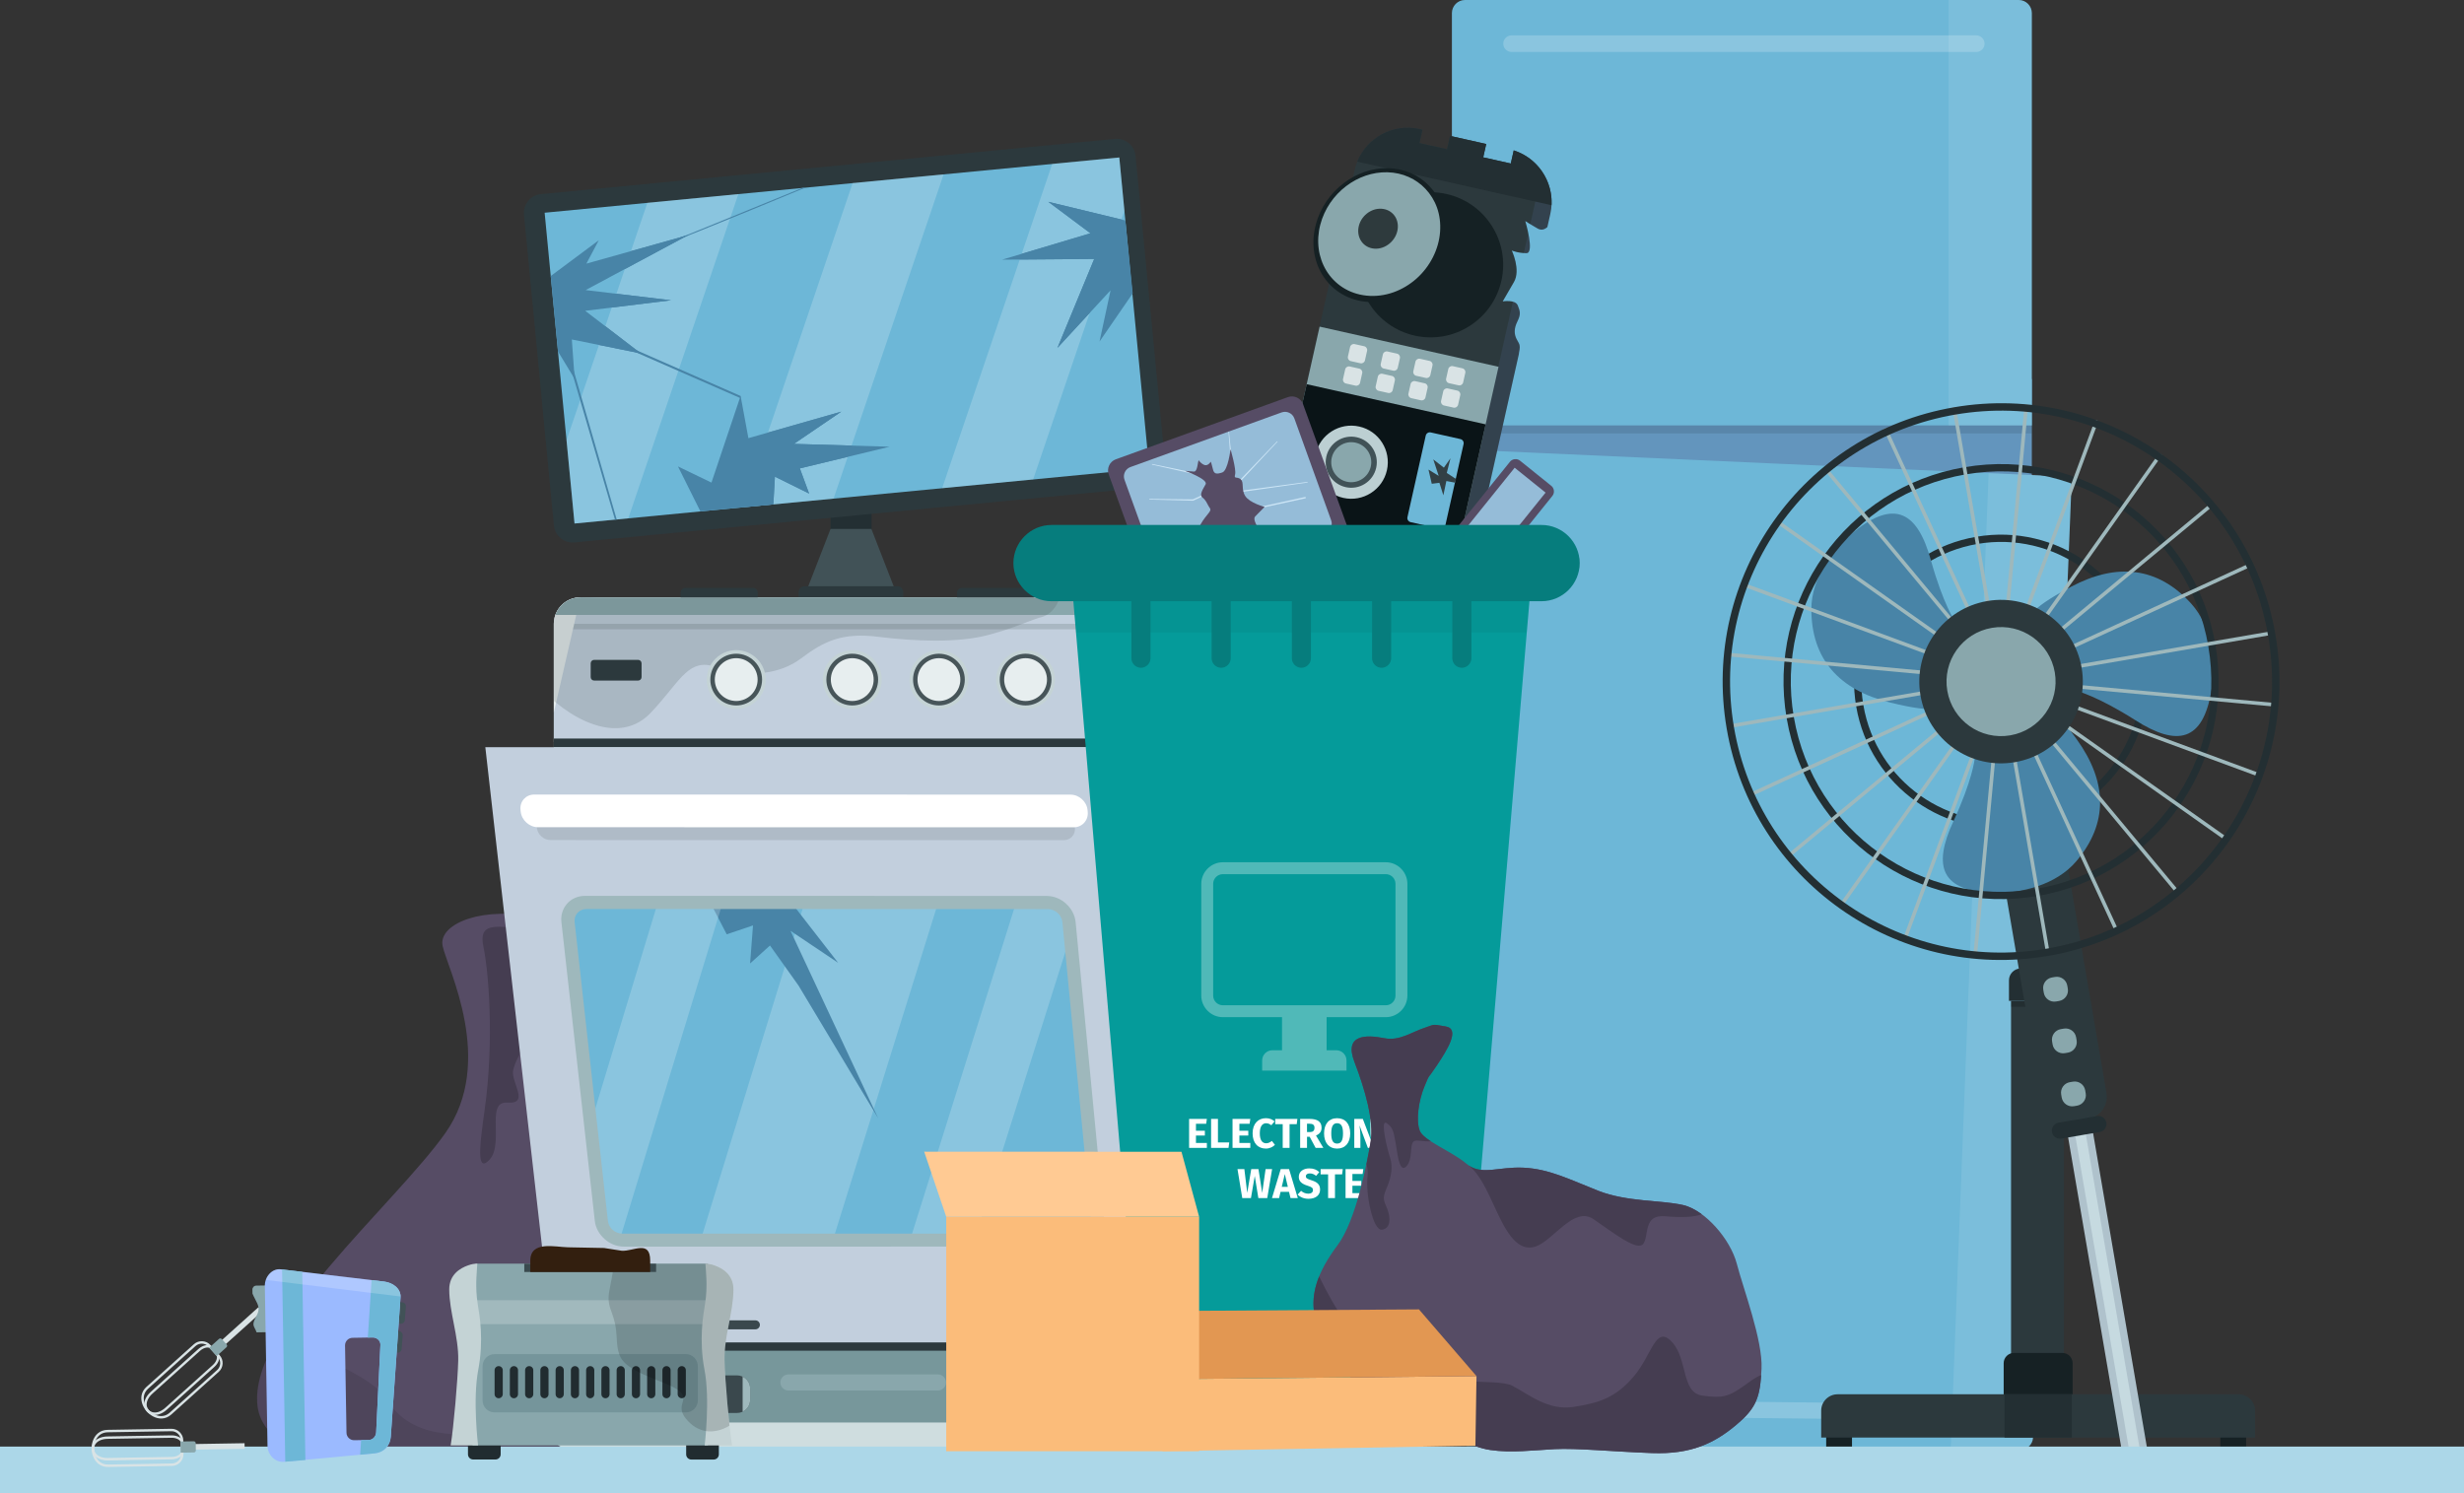 <?xml version="1.0" encoding="UTF-8"?>
<svg xmlns="http://www.w3.org/2000/svg" viewBox="0 0 2528.87 1532.84">
  <rect x="0" y="0" width="2528.87" height="1532.84" fill="#333333" stroke="none"/>
  <defs>
    <style>
      .cls-1, .cls-2, .cls-3, .cls-4, .cls-5, .cls-6, .cls-7, .cls-8, .cls-9, .cls-10, .cls-11, .cls-12, .cls-13, .cls-14, .cls-15, .cls-16, .cls-17, .cls-18, .cls-19, .cls-20, .cls-21, .cls-22, .cls-23, .cls-24, .cls-25, .cls-26, .cls-27, .cls-28, .cls-29, .cls-30, .cls-31, .cls-32, .cls-33, .cls-34, .cls-35, .cls-36, .cls-37, .cls-38, .cls-39, .cls-40, .cls-41, .cls-42, .cls-43, .cls-44, .cls-45, .cls-46 {
        fill-rule: evenodd;
      }

      .cls-1, .cls-14, .cls-47, .cls-36, .cls-42 {
        opacity: .1;
      }

      .cls-48, .cls-2 {
        fill: #89a7ac;
      }

      .cls-3 {
        fill: #453d51;
      }

      .cls-4 {
        fill: #c4d3d5;
      }

      .cls-5 {
        opacity: .3;
      }

      .cls-5, .cls-8, .cls-49, .cls-36, .cls-40 {
        fill: #fff;
      }

      .cls-6 {
        fill: #2e3a3d;
      }

      .cls-50 {
        fill: #75959b;
      }

      .cls-51, .cls-39 {
        fill: #9eb8bc;
      }

      .cls-7 {
        fill: #c2cfdd;
      }

      .cls-52 {
        fill: #acd7e8;
      }

      .cls-9 {
        fill: #9bbaff;
      }

      .cls-10, .cls-53 {
        fill: #fbbc7a;
      }

      .cls-11, .cls-54 {
        fill: #d9e3e5;
      }

      .cls-12 {
        opacity: .15;
      }

      .cls-13 {
        fill: #e29752;
      }

      .cls-14, .cls-20 {
        fill: #060708;
      }

      .cls-15 {
        opacity: .05;
      }

      .cls-55 {
        isolation: isolate;
      }

      .cls-56 {
        fill: #c6dae0;
      }

      .cls-57, .cls-58, .cls-49, .cls-30, .cls-32, .cls-40, .cls-45 {
        opacity: .2;
      }

      .cls-16, .cls-59 {
        fill: #162124;
      }

      .cls-17, .cls-60 {
        fill: #2c393d;
      }

      .cls-18 {
        fill: #ffca93;
      }

      .cls-19 {
        fill: #4884a7;
      }

      .cls-20 {
        opacity: .5;
      }

      .cls-21 {
        fill: #324045;
      }

      .cls-58, .cls-30, .cls-61, .cls-33 {
        fill: #475559;
      }

      .cls-22 {
        fill: #77979b;
      }

      .cls-22, .cls-46 {
        mix-blend-mode: multiply;
      }

      .cls-23 {
        fill: #331f0f;
      }

      .cls-24, .cls-62 {
        fill: #95bcd8;
      }

      .cls-63 {
        fill: #3a4a4f;
      }

      .cls-25 {
        fill: #e7eeef;
      }

      .cls-26 {
        fill: #ffc990;
      }

      .cls-27 {
        fill: #cce5f6;
      }

      .cls-28 {
        fill: #415257;
      }

      .cls-29, .cls-64 {
        fill: #212c30;
      }

      .cls-65 {
        fill: #6395bd;
      }

      .cls-66 {
        fill: #afc2cc;
      }

      .cls-67 {
        fill: #0a1417;
      }

      .cls-31 {
        fill: #152124;
      }

      .cls-34 {
        fill: #3a484d;
      }

      .cls-35 {
        fill: #059b9a;
      }

      .cls-37, .cls-68 {
        fill: #6db7d7;
      }

      .cls-38 {
        fill: #564c65;
      }

      .cls-41 {
        fill: #bccfd2;
      }

      .cls-42 {
        fill: #7599ea;
      }

      .cls-43, .cls-69 {
        fill: #232f33;
      }

      .cls-44 {
        fill: #067d7d;
      }

      .cls-45 {
        fill: #4d4d4d;
      }

      .cls-46 {
        fill: #cfdddf;
      }
    </style>
  </defs>
  <g class="cls-55">
    <g id="Layer_2" data-name="Layer 2">
      <g id="_Layer_" data-name="&amp;lt;Layer&amp;gt;">
        <g>
          <path class="cls-38" d="M487.41,1526.29s-213.78-3.13-223.14-83.32c-9.37-80.19,141.18-206.81,192.85-280.01,51.67-73.2,2.24-168.53-2.82-191.88-5.06-23.36,43.52-42.02,97.64-28.63,54.12,13.39,73.82,16.84,48.63,34.34-25.19,17.5-50.96,26.53-60.59,56.6-9.63,30.07-.05,135.45,27.48,164.98,27.54,29.53,98.11,74.76,128.1,163.91,29.98,89.15-21.33,94.47-55.49,120.12-34.16,25.65-152.65,43.88-152.65,43.88Z"/>
          <path class="cls-32" d="M497.16,1141.28c10.84-75.94,3.53-148.52-.85-168.75-5.06-23.36,6.17-26.86,60.29-13.47,54.12,13.39,73.82,16.84,48.63,34.34-25.19,17.5-50.96,26.53-60.59,56.6-1.66,5.18-2.74,12.59-3.27,21.46-8.32,8.59-13.03,20.14-14.65,26.85-2.95,12.25,17.83,35.19-6.15,33.46-23.98-1.73-.08,47.94-21.74,61.65-9.79,6.19-5.6-24.54-1.67-52.12Z"/>
          <path class="cls-1" d="M487.41,1526.29s-213.78-3.13-223.14-83.32c-2.33-19.92,5.22-42.71,18.67-66.83,40.74,13.68,100.06,36.95,114.21,60.48,22.08,36.69,67.72,43.12,138.96,28.5,71.24-14.62,107.22-99.21,96-143.05-5.16-20.19-.07-39.72,6.92-54.91,21.96,24.72,43.23,55.6,56.52,95.13,29.98,89.15-21.33,94.47-55.49,120.12-34.16,25.65-152.65,43.88-152.65,43.88Z"/>
        </g>
        <g>
          <rect class="cls-65" x="1490.13" y="389.08" width="595.19" height="1082.92"/>
          <rect class="cls-47" x="1490.13" y="389.08" width="29.25" height="1082.92"/>
          <rect class="cls-47" x="1490.13" y="411.96" width="595.19" height="32.96"/>
          <path class="cls-37" d="M2071.9,0h-568.34c-7.39,0-13.43,6.04-13.43,13.43V436.64h595.19V13.43c0-7.39-6.04-13.43-13.43-13.43Z"/>
          <path class="cls-36" d="M2071.9,0h-71.97V436.64h85.4V13.43c0-7.39-6.04-13.43-13.43-13.43Z"/>
          <path class="cls-40" d="M2028.28,36.28h-476.89c-4.7,0-8.54,3.84-8.54,8.54s3.84,8.54,8.54,8.54h476.89c4.69,0,8.54-3.84,8.54-8.54s-3.84-8.54-8.54-8.54Z"/>
          <g>
            <path class="cls-37" d="M2126.36,489.49c-99.3-4.46-199.39-8.95-300.15-13.47-101.42-4.55-203.76-9.14-306.82-13.76-5.04,170.51-10.04,339.9-15.01,508.36-4.94,167.35-9.86,333.67-14.75,499.07-.22,7.55,6.1,13.64,13.98,13.71,96.5,.88,192.23,1.76,287.25,2.63,94.48,.86,188.29,1.73,281.46,2.58,7.64,.07,13.97-5.77,14.26-13.17,6.53-161.88,13.11-324.76,19.71-488.54,6.65-164.78,13.34-330.55,20.07-497.43Z"/>
            <path class="cls-36" d="M2126.36,489.49c-28.41-1.28-56.87-2.55-85.4-3.83-6.58,169.69-13.12,338.39-19.62,505.87-6.46,166.49-12.88,332.07-19.27,496.45,23.46,.21,46.97,.43,70.25,.64,7.64,.07,13.97-5.77,14.26-13.17,6.53-161.88,13.11-324.76,19.71-488.54,6.65-164.78,13.34-330.55,20.07-497.43Z"/>
            <path class="cls-40" d="M2027,1441.42c-78.6-.85-157.68-1.72-237.24-2.58-79.92-.87-160.43-1.74-241.36-2.62-4.78-.05-8.84,3.68-8.98,8.26-.14,4.59,3.69,8.4,8.46,8.45,80.91,.83,161.4,1.66,241.3,2.48,79.54,.82,158.6,1.63,237.18,2.44,4.66,.05,8.57-3.62,8.74-8.12,.18-4.51-3.44-8.25-8.09-8.3Z"/>
          </g>
        </g>
        <g>
          <g>
            <path class="cls-17" d="M1591.1,219.67l-3.01,13.42c-2.02,1.83-5.56,3.92-9.81,1.56-6.68-3.71-12.84-7.74-12.84-7.74,0,0,9.84,32.9,1.22,32.95-8.62,.05-15.07-2.72-15.07-2.72,0,0,9.47,19.79,2.25,32.3-7.22,12.51-11.54,19.93-11.54,19.93,0,0,12.86-2.19,15.42,4.12,2.56,6.31,3.25,9.12-.38,16.47-3.64,7.35-3.34,12.94-.92,17.9,2.42,4.96,4.52,5.43,2.59,14.05-.12,.51-.16,1-.14,1.46l-95.95,427.68c-6.33,28.2-33.33,46.68-61.47,43.06l2.89-12.87-28.29-6.35-2.94,13.1-37.13-8.33,2.94-13.1-28.29-6.35-2.94,13.1-3.42-.77c-29.9-6.71-48.88-36.66-42.17-66.57l128.2-571.4c6.71-29.9,36.66-48.88,66.56-42.17l3.08,.69-3.07,13.69,28.29,6.35,3.07-13.69,37.13,8.33-3.07,13.69,28.29,6.35,3.03-13.48c27.18,8.62,43.87,36.98,37.52,65.3Z"/>
            <path class="cls-42" d="M1591.1,219.67l-3.01,13.42c-2.02,1.83-5.56,3.92-9.81,1.56-2.81-1.56-5.53-3.18-7.74-4.53l12.13-54.06c8.42,12.33,11.94,27.97,8.43,43.6Zm-32.24,143.72l-95.95,427.68c-3.51,15.63-13.37,28.27-26.25,35.83l116.05-517.23c2.24,.62,4.18,1.77,5.02,3.85,2.56,6.31,3.25,9.12-.38,16.47-3.64,7.35-3.34,12.94-.92,17.9,2.42,4.96,4.52,5.43,2.59,14.05-.12,.51-.16,1-.14,1.46Zm5.03-103.6l4.62-20.58c1.93,9.35,3.2,20.63-1.84,20.66-.95,0-1.88-.02-2.78-.08Z"/>
            <path class="cls-43" d="M1459.99,800.25c-9.54,22.92-33.6,37.1-58.56,33.89l2.89-12.87-28.29-6.35-2.94,13.1-37.13-8.33,2.94-13.1-28.29-6.35-2.94,13.1-3.42-.77c-26.71-5.99-44.7-30.54-43.46-57.02l199.19,44.69Z"/>
            <path class="cls-43" d="M1393,165.91c10.04-24.76,36.96-39.49,63.84-33.46l3.08,.69-3.07,13.69,28.29,6.35,3.07-13.69,37.13,8.33-3.07,13.69,28.29,6.35,3.03-13.48c24.28,7.7,40.19,31.16,38.77,56.27l-199.36-44.73Z"/>
            <rect class="cls-48" x="1289.78" y="386.82" width="256.42" height="188.2" transform="translate(638.32 1759.23) rotate(-77.35)"/>
            <rect class="cls-67" x="1350.34" y="386.82" width="135.31" height="188.2" transform="translate(638.32 1759.23) rotate(-77.35)"/>
            <path class="cls-37" d="M1502.12,455.8l-18.79,83.76c-.51,2.29-2.81,3.74-5.1,3.23l-30.5-6.84c-2.29-.51-3.74-2.81-3.23-5.1l18.79-83.76c.51-2.29,2.81-3.74,5.1-3.23l30.5,6.84c2.29,.51,3.74,2.81,3.23,5.1Z"/>
            <path class="cls-41" d="M1423.44,482.65c-4.54,20.22-24.61,32.94-44.83,28.4-20.22-4.54-32.94-24.61-28.4-44.83,4.54-20.22,24.61-32.94,44.83-28.4,20.22,4.54,32.93,24.61,28.4,44.83Z"/>
            <path class="cls-28" d="M1412.42,480.17c-3.17,14.14-17.2,23.02-31.33,19.85-14.13-3.17-23.02-17.2-19.85-31.34,3.17-14.14,17.2-23.02,31.33-19.85,14.13,3.17,23.02,17.2,19.85,31.33Z"/>
            <path class="cls-2" d="M1406.87,478.93c-2.48,11.07-13.47,18.03-24.54,15.55-11.07-2.48-18.03-13.47-15.55-24.54,2.48-11.07,13.47-18.03,24.54-15.55,11.07,2.48,18.03,13.47,15.55,24.54Z"/>
            <path class="cls-31" d="M1540.93,288.11c-9,40.14-48.84,65.37-88.98,56.37-40.14-9.01-65.37-48.84-56.37-88.98,9-40.14,48.84-65.37,88.98-56.37,40.13,9,65.37,48.84,56.37,88.98Z"/>
            <g>
              <path class="cls-31" d="M1483.38,238.29c-1.26,19.67-11.08,38.96-26.02,52.34-15.32,13.72-35.45,21.27-55.97,19.05-19.99-2.16-35.66-13.14-44.72-28.41-8.57-14.46-11.08-32.62-6.17-50.99,4.66-17.41,15.24-32.12,28.5-42.24,12.99-9.91,29.05-15.77,45.6-15.41,16.89,.38,31.75,7.16,42.31,18.24,11.11,11.65,17.73,27.74,16.47,47.42Z"/>
              <path class="cls-2" d="M1477.99,237.97c-1.31,18.14-10.44,35.77-24.2,47.99-14.09,12.51-32.55,19.44-51.35,17.48-18.35-1.91-32.85-11.88-41.29-25.84-8.02-13.27-10.51-30.04-6.07-47.05,4.21-16.19,14-29.94,26.32-39.38,12.08-9.26,27.07-14.73,42.5-14.35,15.71,.39,29.5,6.78,39.22,17.15,10.2,10.89,16.18,25.86,14.87,44Z"/>
              <path class="cls-6" d="M1434.45,235.32c-1.59,11.48-12.39,20.75-23.86,19.91-11.31-.83-18.47-10.98-16.21-22.32,2.2-10.98,12.47-19.17,23.16-18.67,10.82,.51,18.5,9.6,16.92,21.08Z"/>
            </g>
            <path class="cls-31" d="M1447.56,709.46c-9,40.14-48.84,65.37-88.98,56.37-40.14-9-65.37-48.84-56.37-88.98,9-40.14,48.84-65.37,88.98-56.37,40.14,9,65.37,48.84,56.37,88.98Z"/>
            <g>
              <g>
                <path class="cls-54" d="M1488.95,376.71h10.1c2.15,0,3.9,1.75,3.9,3.9v10.1c0,2.15-1.75,3.9-3.9,3.9h-10.1c-2.15,0-3.9-1.75-3.9-3.9v-10.1c0-2.15,1.75-3.9,3.9-3.9Z" transform="translate(790.56 1758.96) rotate(-77.35)"/>
                <path class="cls-11" d="M1498.7,405.6l-2.21,9.86c-.47,2.1-2.57,3.42-4.66,2.95l-9.86-2.21c-2.1-.47-3.42-2.57-2.95-4.66l2.21-9.86c.47-2.1,2.57-3.43,4.66-2.96l9.86,2.21c2.1,.47,3.42,2.57,2.96,4.66Z"/>
              </g>
              <g>
                <path class="cls-54" d="M1455.39,369.18h10.1c2.15,0,3.9,1.75,3.9,3.9v10.1c0,2.16-1.75,3.91-3.91,3.91h-10.1c-2.15,0-3.9-1.75-3.9-3.9v-10.1c0-2.15,1.75-3.9,3.9-3.9Z" transform="translate(771.82 1720.4) rotate(-77.36)"/>
                <path class="cls-54" d="M1450.25,392.08h10.1c2.15,0,3.9,1.75,3.9,3.9v10.1c0,2.15-1.75,3.9-3.9,3.9h-10.1c-2.15,0-3.9-1.75-3.9-3.9v-10.1c0-2.16,1.75-3.9,3.9-3.9Z" transform="translate(745.59 1733.34) rotate(-77.36)"/>
              </g>
              <g>
                <path class="cls-54" d="M1421.82,361.65h10.1c2.16,0,3.91,1.75,3.91,3.91v10.1c0,2.15-1.75,3.9-3.9,3.9h-10.1c-2.15,0-3.9-1.75-3.9-3.9v-10.1c0-2.15,1.75-3.9,3.9-3.9Z" transform="translate(752.84 1681.71) rotate(-77.35)"/>
                <path class="cls-11" d="M1431.58,390.54l-2.21,9.86c-.47,2.1-2.57,3.42-4.66,2.95l-9.86-2.21c-2.1-.47-3.42-2.57-2.95-4.66l2.21-9.86c.47-2.1,2.57-3.43,4.66-2.96l9.86,2.21c2.1,.47,3.42,2.57,2.95,4.67Z"/>
              </g>
              <g>
                <path class="cls-54" d="M1388.26,354.12h10.1c2.15,0,3.9,1.75,3.9,3.9v10.1c0,2.15-1.75,3.9-3.9,3.9h-10.1c-2.15,0-3.9-1.75-3.9-3.9v-10.1c0-2.15,1.75-3.9,3.9-3.9Z" transform="translate(734.09 1643.13) rotate(-77.36)"/>
                <path class="cls-54" d="M1383.12,377.02h10.1c2.15,0,3.9,1.75,3.9,3.9v10.1c0,2.15-1.75,3.9-3.9,3.9h-10.1c-2.15,0-3.9-1.75-3.9-3.9v-10.1c0-2.15,1.75-3.9,3.9-3.9Z" transform="translate(707.63 1655.96) rotate(-77.35)"/>
              </g>
            </g>
            <g>
              <g>
                <rect class="cls-54" x="1442.14" y="567.93" width="17.91" height="17.91" rx="3.9" ry="3.9" transform="translate(570.47 1866.45) rotate(-77.35)"/>
                <path class="cls-11" d="M1455.8,596.82l-2.21,9.86c-.47,2.1-2.57,3.42-4.66,2.95l-9.86-2.21c-2.1-.47-3.42-2.57-2.95-4.66l2.21-9.86c.47-2.1,2.57-3.42,4.66-2.95l9.86,2.21c2.1,.47,3.43,2.57,2.96,4.66Z"/>
              </g>
              <g>
                <path class="cls-11" d="M1427.38,566.39l-2.21,9.86c-.47,2.1-2.57,3.42-4.66,2.95l-9.86-2.21c-2.1-.47-3.42-2.57-2.95-4.66l2.21-9.86c.47-2.1,2.57-3.43,4.66-2.95l9.86,2.21c2.1,.47,3.42,2.57,2.95,4.66Z"/>
                <path class="cls-54" d="M1407.34,583.3h10.1c2.15,0,3.9,1.75,3.9,3.9v10.1c0,2.15-1.75,3.9-3.9,3.9h-10.1c-2.15,0-3.9-1.75-3.9-3.9v-10.1c0-2.15,1.75-3.9,3.9-3.9Z" transform="translate(525.24 1840.69) rotate(-77.35)"/>
              </g>
              <g>
                <path class="cls-54" d="M1378.92,552.87h10.1c2.15,0,3.9,1.75,3.9,3.9v10.1c0,2.15-1.75,3.9-3.9,3.9h-10.1c-2.15,0-3.9-1.75-3.9-3.9v-10.1c0-2.15,1.75-3.9,3.9-3.9Z" transform="translate(532.86 1789.27) rotate(-77.36)"/>
                <path class="cls-54" d="M1373.78,575.77h10.1c2.16,0,3.91,1.75,3.91,3.91v10.1c0,2.15-1.75,3.9-3.9,3.9h-10.1c-2.15,0-3.9-1.75-3.9-3.9v-10.1c0-2.15,1.75-3.9,3.9-3.9Z" transform="translate(506.49 1802.15) rotate(-77.36)"/>
              </g>
              <g>
                <path class="cls-54" d="M1345.36,545.34h10.1c2.15,0,3.9,1.75,3.9,3.9v10.1c0,2.15-1.75,3.9-3.9,3.9h-10.1c-2.15,0-3.9-1.75-3.9-3.9v-10.1c0-2.15,1.75-3.9,3.9-3.9Z" transform="translate(513.87 1750.56) rotate(-77.35)"/>
                <path class="cls-54" d="M1340.22,568.24h10.1c2.15,0,3.9,1.75,3.9,3.9v10.1c0,2.15-1.75,3.9-3.9,3.9h-10.1c-2.15,0-3.9-1.75-3.9-3.9v-10.1c0-2.15,1.75-3.9,3.9-3.9Z" transform="translate(487.53 1763.45) rotate(-77.35)"/>
              </g>
            </g>
          </g>
          <g>
            <path class="cls-20" d="M1490.25,669.19l-27.34,121.88c-3.71,16.55-14.55,29.75-28.56,37.1-12.36-8.71-21.66-26.89-19.17-37.98,2.93-13.06,10.55-21.45,27.85-23.75,17.3-2.3,15.29-24.83,26.97-69.02,5.13-19.4,13.02-26.44,20.25-28.22Z"/>
            <path class="cls-14" d="M1490.25,669.19c-7.24,1.79-15.13,8.82-20.25,28.22-9.47,35.82-9.94,57.41-18.99,65.53l-14.35,63.95c12.88-7.55,22.74-20.19,26.25-35.83l27.35-121.88Z"/>
            <path class="cls-20" d="M1459.99,800.25c-5.09,12.24-14.33,21.99-25.64,27.93-12.36-8.71-21.67-26.89-19.18-37.98l44.81,10.06Z"/>
          </g>
          <polygon class="cls-21" points="1494.4 491.68 1484.86 485.45 1488.68 470.41 1481.88 480.03 1470.99 471.52 1476.57 488.45 1466.09 482.01 1469.45 496.57 1477.3 495.57 1481.37 508.4 1484.44 493.75 1493.55 495.46 1494.4 491.68"/>
        </g>
        <g>
          <rect class="cls-69" x="852.41" y="523.7" width="42.13" height="24.51"/>
          <path class="cls-17" d="M555.18,199.23l589.17-56.67c10.59-1.02,20.08,6.81,21.1,17.4l30.69,319.04c1.02,10.59-6.81,20.08-17.4,21.1l-589.17,56.67c-10.59,1.02-20.08-6.81-21.1-17.4l-30.69-319.04c-1.02-10.59,6.81-20.09,17.4-21.1Z"/>
          <rect class="cls-68" x="572.97" y="189.2" width="592.5" height="320.5" transform="translate(-29.46 84.83) rotate(-5.49)"/>
          <polygon class="cls-40" points="762.12 520.74 855.5 511.76 967.97 180.41 967.83 178.97 875.1 187.89 762.12 520.74"/>
          <polygon class="cls-40" points="966.97 501.04 1060.35 492.06 1154.01 216.13 1148.76 161.57 1079.95 168.19 966.97 501.04"/>
          <polygon class="cls-40" points="644.84 532.02 757.82 199.17 664.44 208.15 581.45 451.91 589.67 537.33 644.84 532.02"/>
          <path class="cls-28" d="M828.23,605.13l24.18-62.17h41.93l24.18,62.17h-90.28Z"/>
          <path class="cls-17" d="M825.71,601.76h95.32c3.33,0,6.05,2.72,6.05,6.04v6.05h-107.41v-6.05c0-3.32,2.72-6.04,6.04-6.04Z"/>
          <polygon class="cls-19" points="718.83 524.91 695.82 478.77 730.19 495.36 760.1 406.34 768.1 449.75 863.46 422.52 814.82 455.62 913.07 458.54 820.91 480.78 830.42 506.62 795.31 489.26 793.72 517.7 718.83 524.91"/>
          <polygon class="cls-19" points="788.16 444.02 863.46 422.52 814.82 455.62 873.96 457.38 870.04 468.93 820.91 480.78 830.42 506.62 795.31 489.26 793.72 517.7 762.12 520.74 788.16 444.02"/>
          <polygon class="cls-19" points="1154.99 226.29 1075.9 207.15 1119.14 239.44 1028.45 266.55 1123.01 265.82 1085.31 357.06 1139.81 297.98 1128.49 350.56 1162.52 301.14 1154.99 226.29"/>
          <path class="cls-19" d="M605.94,278.36l101.99-38.29,115.52-47.21,3.24-.31c-74.28,30.88-144.79,59.69-219.97,87.91l-.78-2.1Z"/>
          <polygon class="cls-19" points="580 349.86 632.95 533.17 631.15 533.34 577.85 350.48 580 349.86"/>
          <polygon class="cls-19" points="565.24 283.31 614.55 246.63 601.81 270.6 706.44 241.26 601.08 297.75 688.69 308.22 600.61 319.03 657.75 362.79 586.89 348.44 589.79 388.96 572.71 360.84 565.24 283.31"/>
          <path class="cls-19" d="M647.55,257.77l58.89-16.51-65.16,34.94,6.28-18.43Zm-14.9,43.75l56.04,6.69-60.86,7.47,4.82-14.17Zm-11.35,33.35l36.45,27.92-42.99-8.71,6.54-19.21Z"/>
          <polygon class="cls-19" points="629.73 349.17 760.12 406.45 759.84 408.61 628.82 351.2 629.73 349.17"/>
          <polygon class="cls-19" points="1118.32 321.27 1150.9 225.3 1075.9 207.15 1119.14 239.44 1048.61 260.53 1046.61 266.41 1123.01 265.82 1085.31 357.06 1118.32 321.27"/>
        </g>
        <g>
          <rect class="cls-51" x="568.4" y="731.53" width="634.84" height="672.76"/>
          <path class="cls-25" d="M1203.25,1378.32v95.27c0,6.98-5.72,12.7-12.7,12.7H581.24c-6.98,0-12.7-5.71-12.7-12.7v-95.27s634.71,0,634.71,0Z"/>
          <path class="cls-7" d="M595.54,613.17h580.7c14.93,0,27.15,12.22,27.15,27.15v121.31H568.4v-121.31c0-14.93,12.21-27.15,27.14-27.15Z"/>
          <rect class="cls-58" x="568.4" y="640.32" width="635" height="5.62"/>
          <path class="cls-25" d="M595.54,613.17h485.28c-2.2,11.08-9.88,20.36-485.28,0Zm0,0c-14.93,0-27.15,12.22-27.15,27.15v91.21s27.15-118.35,27.15-118.35Z"/>
          <path class="cls-2" d="M595.54,613.17h580.7c11.73,0,21.78,7.54,25.56,18.02H569.99c3.77-10.47,13.83-18.02,25.56-18.02Z"/>
          <path class="cls-30" d="M1061.37,613.17h26.26l-.11,.37-.03,.09-.08,.27-.06,.19-.06,.18-.09,.28-.03,.08-.12,.36s-.13,.36-.13,.36l-.04,.1-.02,.05-.3,.78-.02,.06-.03,.07-.14,.35s-.15,.35-.15,.35l-.05,.11-.1,.23-.09,.2-.07,.15-.13,.28-.03,.06-.16,.34-.12,.24-.05,.1-.06,.12-.11,.22-.1,.2-.07,.13-.15,.28-.02,.04-.18,.33s-.18,.32-.18,.32l-.07,.12-.12,.2-.12,.2-.07,.12-.17,.28s-.21,.35-.21,.35l-.03,.05s-.25,.39-.25,.39l-.12,.18-.13,.2-.07,.1-.19,.28s-.22,.32-.22,.32l-.04,.05-.17,.24-.2,.28s-.16,.21-.16,.21l-.07,.09s-.44,.56-.44,.56c0,0-.05,.06-.05,.06l-.18,.22-.21,.25-.05,.06-.2,.23-.23,.26s-.24,.27-.24,.27l-.06,.06-.18,.2-.24,.26s-.18,.19-.18,.19l-.06,.06-.24,.25s-.25,.25-.25,.25l-.07,.07-.18,.18-.13,.13-.12,.11-.2,.18-.06,.05-.26,.23s-.26,.23-.26,.23c-2.64,2.29-5.62,3.97-8.77,4.83-.96,.26-1.88,.53-2.78,.79l-.1,.03-.1,.03-.1,.03-.1,.03s-.1,.03-.1,.03l-.1,.03-.1,.03-.1,.03-.1,.03-.1,.03-.1,.03-.07,.02s-.12,.04-.12,.04l-.09,.03-.1,.03-.09,.03-.1,.03-.09,.03-.09,.03-.05,.02s-.13,.04-.13,.04l-.09,.03-.09,.03-.09,.03-.09,.03-.09,.03-.09,.03s-.09,.03-.09,.03l-.09,.03-.09,.03-.09,.03-.09,.03-.09,.03-.09,.03-.09,.03s-.09,.03-.09,.03l-.09,.03-.09,.03-.09,.03-.09,.03-.09,.03-.09,.03-.09,.03s-.09,.03-.09,.03l-.09,.03-.09,.03-.09,.03-.09,.03-.09,.03-.09,.03-.07,.02s-.11,.04-.11,.04l-.09,.03-.09,.03-.09,.03-.09,.03-.09,.03-.09,.03-.05,.02s-.13,.04-.13,.04l-.09,.03-.09,.03-.09,.03-.09,.03c-4.01,1.38-7.65,2.81-11.69,4.37l-.21,.08s-.21,.08-.21,.08l-.42,.16-.21,.08-.34,.13-.08,.03-.21,.08-.21,.08-.07,.03-.14,.05-.43,.16s-.22,.08-.22,.08l-.22,.08-.17,.06s-.27,.1-.27,.1l-.22,.08-.12,.04-.33,.12-.22,.08-.06,.02-.17,.06-.22,.09-.22,.08s-.23,.09-.23,.09l-.23,.09-.16,.06-.07,.02-.23,.09-.23,.09-.1,.04-.13,.05-.24,.09-.24,.09s-.24,.09-.24,.09l-.24,.09-.22,.08s-.27,.1-.27,.1l-.25,.09-.16,.06-.09,.03-.25,.09-.25,.09-.09,.03-.16,.06-.25,.09-.25,.09s-.26,.09-.26,.09l-.26,.09-.21,.07s-.31,.11-.31,.11l-.26,.09-.15,.05-.12,.04-.27,.09-.27,.09-.08,.03-.19,.07-.27,.09-.27,.09s-.28,.09-.28,.09l-.28,.09-.21,.07-.07,.02-.28,.09-.28,.1-.13,.05-.15,.05-.29,.1-.29,.1-.06,.02-.23,.08-.29,.1-.28,.09c-5.14,1.7-11.23,3.56-18.82,5.6-31.3,8.48-76.29,6.52-112.81,1.96-36.52-4.56-55.43,3.91-79.55,22.17-10.77,8.15-23.71,12.85-37.27,14.63l-.21,.03-.57,.07h-.12s-.67,.09-.67,.09c-.02,0-.72,.08-.72,.08l-.52,.05-.17,.02-.17,.02-.53,.05s-.26,.02-.26,.02l-.54,.05-.25,.02-.42,.03h-.1s-.28,.03-.28,.03l-.36,.03h-.14s-.3,.03-.3,.03l-.3,.02h-.17s-.32,.03-.32,.03h-.24s-.21,.02-.21,.02l-.35,.02-.43,.02-.37,.02h-.13s-.13,.01-.13,.01l-.54,.02c-.08,0-.7,.02-.7,.02-1.29,.03-1.37,.03-1.37,.03-.04,0-.12,0-.12,0-.04,0-.12,0-.12,0-.04,0-.12,0-.12,0-.08,0-.2,0-.2,0-.08,0-.19,0-.19,0-.12,0-.2,0-.2,0h-.77c-.16,0-.25,0-.25,0-.73,0-.79,0-.79,0-.88-.02-1.19-.02-1.19-.02h-.32s-.08-.01-.08-.01c0,0-.8-.03-.8-.03h-.37s-.43-.03-.43-.03h-.19s-.61-.04-.61-.04c-.55-.03-.8-.04-.8-.04-.03,0-.14,0-.14,0-.11,0-.17-.01-.17-.01-.7-.05-.82-.05-.82-.05h-.06s-.41-.03-.41-.03l-.64-.05h-.09s-.07-.01-.07-.01l-.56-.05c-1.87-.18-2.34-.23-2.34-.23l-.15-.02h-.13s-.82-.11-.82-.11l-.18-.02h-.12s-.08-.02-.08-.02l-.33-.04h-.09s-.13-.03-.13-.03l-.43-.05-.19-.03s-.32-.04-.32-.04l-.3-.04c-1.91-.28-2.48-.37-2.48-.37l-.13-.02s-.49-.08-.49-.08l-.28-.05s-.31-.06-.31-.06c-.03,0-.42-.07-.42-.07l-.08-.02-.14-.02-.62-.11s-.61-.11-.61-.11c0,0-.11-.02-.11-.02l-.1-.02-.25-.05-.15-.03s-.13-.02-.13-.02l-.25-.05-.48-.09-.21-.04-.1-.02h-.06s-.35-.09-.35-.09l-.26-.06-.11-.02-.36-.08-.35-.08s-.07-.02-.07-.02l-.3-.07s-.48-.11-.48-.11l-.24-.06-.13-.03s-.2-.05-.2-.05l-.18-.04s-.2-.05-.2-.05l-.4-.1-.19-.05-.13-.03-.29-.07s-.17-.04-.17-.04l-.19-.05-.07-.02-.7-.18s-.59-.15-.59-.15l-.14-.04s-.71-.19-.71-.19l-.09-.03h-.06s-.07-.03-.07-.03l-.21-.06s-1.05-.3-1.05-.3l-.11-.03s-.54-.16-.54-.16l-.26-.08-.42-.13s-.16-.05-.16-.05l-.17-.05-.25-.08c-.69-.22-.8-.25-.8-.25-.96-.31-1.21-.39-1.21-.39l-.22-.07-.07-.02-.05-.02c-.78-.26-1.15-.39-1.15-.39l-.11-.04c-.06-.02-.47-.16-.47-.16-.04-.01-.12-.04-.12-.04-.89-.32-.96-.35-.96-.35l-.82-.28c-.14-.05-.48-.16-.48-.16-.76-.24-1.18-.37-1.59-.48-.4-.12-.8-.22-1.19-.32-.03,0-.08-.02-.08-.02-.34-.08-.67-.16-1-.23l-.08-.02-.07-.02c-24.13-5.13-33.46,19.48-61.27,48.58l-.2,.21c-.4,.42-.81,.83-1.22,1.23l-.37,.35-.81,.77-.5,.46-.81,.72-.42,.36-.91,.76-.36,.29c-.41,.33-.83,.65-1.25,.97l-.35,.26c-.31,.23-.63,.46-.94,.68l-.5,.34-.82,.55-.47,.3-.9,.56-.46,.28c-.31,.18-.63,.36-.94,.54l-.4,.22c-.44,.24-.88,.47-1.32,.7l-.4,.2c-.31,.16-.63,.31-.94,.46l-.56,.25-.82,.36-.56,.24-.9,.36-.47,.18-1.04,.38-.38,.14c-.46,.16-.93,.31-1.39,.45l-.33,.1-1.07,.31-.51,.14-.98,.25-.45,.11-1.03,.22-.45,.09c-.37,.07-.74,.14-1.11,.2l-.32,.06s-.18,.03-.18,.03c-.43,.07-.85,.13-1.28,.19l-.51,.06-.91,.11-.67,.07-.8,.07-.66,.05-.86,.05-.6,.03c-.48,.02-.95,.03-1.43,.04-.5,0-.98,0-1.45,0h-.66s-.83-.04-.83-.04l-.74-.03-.72-.04-.77-.05-.71-.06-.78-.07s-1.38-.15-1.38-.15c-.01,0-.62-.08-.62-.08l-.87-.12-.78-.12-.7-.11-.8-.14-.78-.15-.69-.13-.82-.17-.73-.16-1.36-.32-.9-.23-.62-.16-.75-.2-.81-.23-.71-.21-.75-.23-.83-.26-.08-.03-1.29-.42-.07-.02-1.47-.51-.67-.25-.74-.27-.9-.34-.6-.23-.88-.35-.61-.25-.88-.37-.47-.2c-.65-.28-1.31-.57-1.96-.87l-.37-.16-1.07-.5-.35-.17-.95-.46-.63-.31-.85-.42-.48-.24-1.01-.52-1.34-.71-.63-.35-.89-.49-.46-.26-1-.57-.61-.35-.94-.56-.49-.29-1.12-.68-.3-.18-.16-.1c-.44-.27-.87-.54-1.31-.82-4.96-3.14-9.74-6.67-14.36-10.43-.08-.06-.13-.11-.13-.11-1.78-1.48-1.82-1.51-1.82-1.51-.44-.38-.45-73.54-.45-73.54v-5.62c0-3.2,.56-6.27,1.59-9.13,0,0,.04-.1,.04-.1l.08-.22,.12-.31,.12-.3s.2-.48,.2-.48c.02-.04,.23-.52,.23-.52,0-.01,.17-.37,.17-.37l.07-.14,.19-.39,.04-.09,.19-.38,.07-.13c.2-.39,.42-.78,.64-1.16l.05-.09,.14-.24,.05-.08,.24-.38,.06-.09,.05-.08,.28-.43,.23-.33,.09-.13c.37-.52,.75-1.03,1.16-1.52l.06-.08,.06-.07,.27-.32s.32-.37,.32-.37l.04-.04,.31-.34s.36-.39,.36-.39c0,0,.36-.37,.36-.37,.02-.02,.26-.26,.26-.26l.17-.17,.25-.24,.14-.13,.29-.27,.38-.34,.35-.3,.05-.04,.38-.32,.39-.31s.42-.32,.42-.32l.41-.3,.08-.06,.35-.24,.38-.26s.35-.23,.35-.23l.12-.07,.44-.27,.49-.29,.24-.14,.26-.15,.27-.14,.22-.11,.32-.17,.46-.23c.27-.13,.54-.26,.82-.38l.33-.14,.14-.06,.53-.22c.08-.03,.57-.22,.57-.22l.09-.03,.06-.02,.5-.18,.17-.06,.39-.13,.2-.06,.34-.1,.24-.07s.21-.06,.21-.06l.43-.12s.58-.14,.58-.14l.16-.04,.48-.11,.1-.02,.09-.02,.52-.1s.16-.03,.16-.03l.52-.09h.09s.48-.08,.48-.08l.24-.03h.09s.49-.07,.49-.07c.05,0,.59-.05,.59-.05h.1s.05-.01,.05-.01l.56-.04h.2s.4-.02,.4-.02h.26s.61-.02,.61-.02h465.82Z"/>
          <path class="cls-22" d="M1203.25,1385.54v88.05c0,6.98-5.71,12.7-12.7,12.7H581.24c-6.98,0-12.7-5.71-12.7-12.7v-88.05h634.7Z"/>
          <path class="cls-46" d="M1203.25,1460.12v13.48c0,6.98-5.71,12.7-12.7,12.7H581.24c-6.98,0-12.7-5.71-12.7-12.7v-13.48h634.7Z"/>
          <g>
            <path class="cls-4" d="M874.69,727.81c16.65,0,30.24-13.58,30.24-30.24s-13.58-30.24-30.24-30.24-30.24,13.58-30.24,30.24,13.58,30.24,30.24,30.24Z"/>
            <path class="cls-33" d="M874.69,724.13c14.63,0,26.56-11.93,26.56-26.56s-11.93-26.56-26.56-26.56-26.56,11.93-26.56,26.56,11.93,26.56,26.56,26.56Z"/>
            <path class="cls-25" d="M874.69,719.55c12.1,0,21.98-9.87,21.98-21.98s-9.87-21.98-21.98-21.98-21.98,9.87-21.98,21.98,9.87,21.98,21.98,21.98Z"/>
          </g>
          <g>
            <path class="cls-4" d="M755.59,727.81c16.65,0,30.24-13.58,30.24-30.24s-13.58-30.24-30.24-30.24-30.24,13.58-30.24,30.24,13.58,30.24,30.24,30.24Z"/>
            <path class="cls-33" d="M755.59,724.13c14.63,0,26.56-11.93,26.56-26.56s-11.93-26.56-26.56-26.56-26.56,11.93-26.56,26.56,11.93,26.56,26.56,26.56Z"/>
            <path class="cls-25" d="M755.59,719.55c12.1,0,21.98-9.87,21.98-21.98s-9.87-21.98-21.98-21.98-21.98,9.87-21.98,21.98,9.87,21.98,21.98,21.98Z"/>
          </g>
          <g>
            <path class="cls-4" d="M963.64,727.81c16.65,0,30.24-13.58,30.24-30.24s-13.58-30.24-30.24-30.24-30.24,13.58-30.24,30.24,13.58,30.24,30.24,30.24Z"/>
            <path class="cls-33" d="M963.64,724.13c14.63,0,26.56-11.93,26.56-26.56s-11.93-26.56-26.56-26.56-26.56,11.93-26.56,26.56,11.93,26.56,26.56,26.56Z"/>
            <path class="cls-25" d="M963.64,719.55c12.11,0,21.98-9.87,21.98-21.98s-9.87-21.98-21.98-21.98-21.98,9.87-21.98,21.98,9.87,21.98,21.98,21.98Z"/>
          </g>
          <g>
            <path class="cls-4" d="M1052.59,727.81c16.65,0,30.24-13.58,30.24-30.24s-13.58-30.24-30.24-30.24-30.24,13.58-30.24,30.24,13.58,30.24,30.24,30.24Z"/>
            <path class="cls-33" d="M1052.59,724.13c14.63,0,26.56-11.93,26.56-26.56s-11.93-26.56-26.56-26.56-26.56,11.93-26.56,26.56,11.93,26.56,26.56,26.56Z"/>
            <path class="cls-25" d="M1052.59,719.55c12.1,0,21.98-9.87,21.98-21.98s-9.87-21.98-21.98-21.98-21.98,9.87-21.98,21.98,9.87,21.98,21.98,21.98Z"/>
          </g>
          <g>
            <path class="cls-4" d="M1141.54,727.81c16.65,0,30.24-13.58,30.24-30.24s-13.58-30.24-30.24-30.24-30.24,13.58-30.24,30.24,13.58,30.24,30.24,30.24Z"/>
            <path class="cls-33" d="M1141.54,724.13c14.63,0,26.56-11.93,26.56-26.56s-11.93-26.56-26.56-26.56-26.56,11.93-26.56,26.56,11.93,26.56,26.56,26.56Z"/>
            <path class="cls-25" d="M1141.54,719.55c12.1,0,21.98-9.87,21.98-21.98s-9.87-21.98-21.98-21.98-21.98,9.87-21.98,21.98,9.87,21.98,21.98,21.98Z"/>
          </g>
          <path class="cls-60" d="M609.78,677.32h45.14c1.95,0,3.54,1.59,3.54,3.54v14.16c0,1.95-1.59,3.54-3.54,3.54h-45.15c-1.95,0-3.54-1.59-3.54-3.54v-14.16c0-1.95,1.59-3.54,3.54-3.54Z"/>
          <rect class="cls-60" x="568.4" y="758.08" width="635" height="8.69"/>
          <path class="cls-17" d="M703.43,603.45h69.36c2.67,0,4.86,2.19,4.86,4.86v4.86h-79.08v-4.86c0-2.67,2.19-4.86,4.86-4.86Z"/>
          <path class="cls-17" d="M987.14,603.45h69.36c2.67,0,4.86,2.19,4.86,4.86v4.86h-79.08v-4.86c0-2.67,2.19-4.86,4.86-4.86Z"/>
          <path class="cls-2" d="M809.18,1410.77h153.44c4.55,0,8.26,3.72,8.26,8.26s-3.72,8.26-8.26,8.26h-153.44c-4.54,0-8.26-3.72-8.26-8.26s3.72-8.26,8.26-8.26Z"/>
          <g>
            <path class="cls-7" d="M1144.78,766.97c9.86,104.44,19.49,207.14,29.11,309.03,9.56,101.28,18.99,201.81,28.5,302.53H567.56c-11.49-100.66-22.9-201.21-34.4-302.55-11.57-101.96-23.22-204.67-35.06-309.05,107.69,0,215.51,.01,323.27,.02,107.76,0,215.58,.01,323.4,.02Z"/>
            <path class="cls-1" d="M562.16,837.18c87.85,0,175.76,.01,263.61,.02,87.85,0,175.76,.01,263.67,.01,6.9,0,13.13,5.7,13.79,12.58,.66,6.94-4.47,12.57-11.37,12.57-87.85,0-175.7,0-263.48-.01-87.78,0-175.63-.01-263.41-.08-6.96,0-13.21-5.64-13.99-12.51-.77-6.94,4.21-12.57,11.18-12.57Z"/>
            <path class="cls-17" d="M567.43,1377.91h635.16c.27,2.85,.54,5.7,.81,8.49H568.4c-.32-2.79-.64-5.64-.97-8.49Z"/>
            <path class="cls-37" d="M601.03,926.33c78.92,0,157.98,0,236.91,0,78.93,0,157.98,.07,236.97,.07,11.2,0,21.22,9.11,22.29,20.19,4.96,51.47,9.91,102.89,14.83,153.99,4.9,50.92,9.81,101.9,14.69,152.5,1.05,10.9-7.14,19.81-18.22,19.82-78.18,.05-156.42,.06-234.53,.06s-156.36,0-234.47,0c-11.08,0-21.13-8.92-22.35-19.82-5.65-50.67-11.33-101.59-17.02-152.57-5.7-51.11-11.43-102.52-17.18-154.06-1.24-11.09,6.89-20.19,18.09-20.19Z"/>
            <path class="cls-40" d="M825.77,926.34c45.71,0,91.41,0,137.12,0-18.19,58.29-36.39,116.45-54.39,174.25-17.95,57.61-35.89,115.15-53.71,172.39-45.24,0-90.48,0-135.71,0,17.59-57.24,35.29-114.79,53.01-172.39,17.77-57.79,35.73-115.96,53.69-174.25Z"/>
            <polygon class="cls-19" points="812.16 926.41 860.18 988.26 811.33 955.47 901.25 1147.78 819.57 1011.67 790.26 970.5 769.83 988.96 772.84 949.91 745.86 959.04 731.26 930.85 812.16 926.41"/>
            <path class="cls-40" d="M1042.85,926.41c14.81,0,29.68,0,44.55,0,3.78,11.15,7.62,22.3,11.46,33.39-16.64,52.59-33.2,105.12-49.75,157.39-16.47,52.03-32.91,104-49.3,155.79-21.98,0-43.9,0-65.82,0,17.96-57.24,36.03-114.78,54.12-172.39,18.14-57.79,36.41-115.96,54.74-174.18Z"/>
            <path class="cls-40" d="M675.19,926.33c22.15,0,44.36,0,66.57,0-17.82,58.23-35.58,116.27-53.21,174.06-17.57,57.61-35.08,115.1-52.53,172.27-9.61-1.61-17.79-9.79-18.88-19.51-3.68-32.95-7.36-65.97-11.05-99.05,11.41-37.72,22.9-75.58,34.37-113.48,11.47-37.91,23.12-76.07,34.72-114.29Z"/>
            <path class="cls-39" d="M600.28,919.57c78.94,0,158.01,0,236.95,.01,78.94,0,158.01,0,237.02,.07,7.47,0,14.53,3.04,19.89,7.93v.06c5.43,4.83,9.1,11.58,9.81,18.96,4.95,51.47,9.89,102.89,14.8,153.99,4.9,50.92,9.79,101.9,14.66,152.5,.7,7.25-1.66,13.88-6.11,18.64v.06c-4.38,4.77-10.77,7.74-18.16,7.74-78.16,0-156.39,.03-234.49,.06-78.1,.03-156.33,0-234.42,0-7.33,0-14.41-2.97-19.79-7.8v-.06c-5.45-4.77-9.18-11.34-9.99-18.58-5.66-50.67-11.35-101.59-17.05-152.57-5.71-51.11-11.46-102.52-17.21-154.06-.82-7.31,1.45-14.06,5.86-18.96v-.06c4.34-4.89,10.83-7.93,18.23-7.93Zm475.28,13.59c-78.97-.07-158.01-.07-236.92-.07-78.91,0-157.95,0-236.86-.01-3.73,0-6.91,1.55-9.15,3.96-2.17,2.48-3.28,5.82-2.87,9.48,5.74,51.54,11.46,102.95,17.15,154.06,5.68,50.98,11.35,101.9,16.99,152.57,.4,3.59,2.24,6.94,4.93,9.29,2.75,2.41,6.23,3.84,9.92,3.84,78.13,0,156.39,0,234.52,0s156.39,0,234.58,0c3.7,0,6.87-1.49,9.12-3.9,2.19-2.35,3.34-5.7,2.99-9.29-4.89-50.61-9.81-101.59-14.72-152.5-4.93-51.1-9.89-102.52-14.86-153.99-.35-3.66-2.16-7.06-4.84-9.48-2.74-2.42-6.24-3.96-9.98-3.96Z"/>
            <path class="cls-8" d="M548.31,815.56c91.71,0,183.43,0,275.14,.02,91.71,0,183.5,.02,275.27,.08,8.78,0,16.64,7.13,17.47,15.86,.06,.62,.11,1.18,.17,1.8,.83,8.73-5.65,15.86-14.42,15.86-91.69,0-183.38-.01-275-.02-91.62,0-183.25-.02-274.87-.08-8.71,0-16.68-7.13-17.66-15.86-.06-.56-.13-1.18-.2-1.8-.98-8.73,5.38-15.86,14.1-15.86Z"/>
          </g>
        </g>
        <g>
          <rect class="cls-59" x="1874.26" y="1473.36" width="26.5" height="16.13"/>
          <rect class="cls-59" x="2278.76" y="1473.44" width="26.5" height="16.13"/>
          <path class="cls-43" d="M2074.04,994.08h33.57c6.7,0,12.18,5.48,12.18,12.18v21.07h-57.93v-21.07c0-6.7,5.48-12.18,12.18-12.18Z"/>
          <rect class="cls-60" x="2064" y="1027.32" width="54.31" height="405.16"/>
          <path class="cls-16" d="M2066.96,1388.71h49.7c5.79,0,10.53,4.74,10.53,10.53v39.5h-70.76v-39.5c0-5.79,4.74-10.53,10.53-10.53Z"/>
          <path class="cls-17" d="M1885.93,1431.17h411.76c9.23,0,16.78,7.55,16.78,16.78v27.65h-445.33v-27.65c0-9.23,7.55-16.78,16.78-16.78Z"/>
          <rect class="cls-69" x="2057.25" y="1431.17" width="69.12" height="44.43"/>
          <rect class="cls-57" x="2064" y="1027.32" width="54.31" height="6.06"/>
          <g>
            <rect class="cls-66" x="2117.08" y="764.74" width="26" height="740.22" transform="translate(-160.96 375.73) rotate(-9.72)"/>
            <rect class="cls-56" x="2124.64" y="764.74" width="10.9" height="740.22" transform="translate(-160.97 375.75) rotate(-9.72)"/>
            <path class="cls-17" d="M2065.28,819.2l20.88-3.58c12.46-2.13,24.39,6.31,26.53,18.77l49.24,287.55c2.13,12.46-6.31,24.39-18.77,26.52l-20.89,3.58c-12.46,2.13-24.39-6.31-26.52-18.77l-49.24-287.55c-2.13-12.46,6.31-24.39,18.77-26.52Z"/>
            <path class="cls-43" d="M2112.71,1152.36l39.58-6.78c4.46-.76,8.74,2.26,9.5,6.72l.03,.16c.76,4.46-2.26,8.73-6.72,9.5l-39.58,6.78c-4.46,.76-8.73-2.26-9.5-6.72l-.03-.16c-.76-4.46,2.26-8.73,6.72-9.5Z"/>
            <path class="cls-43" d="M2028.28,550.96c41.05-7.03,81.07,3.25,112.58,25.54,31.51,22.3,54.52,56.62,61.54,97.67,7.03,41.05-3.24,81.07-25.54,112.58-22.3,31.51-56.61,54.52-97.67,61.55-41.05,7.03-81.07-3.25-112.58-25.54-31.51-22.3-54.52-56.61-61.55-97.67-7.03-41.05,3.25-81.07,25.54-112.58,22.3-31.51,56.62-54.52,97.67-61.55Zm108.27,31.63c-29.95-21.19-67.99-30.96-107.01-24.28-39.02,6.68-71.64,28.55-92.83,58.5-21.19,29.95-30.96,67.99-24.28,107.01,6.68,39.02,28.55,71.64,58.5,92.84,29.95,21.19,67.99,30.96,107.01,24.28,39.02-6.68,71.64-28.55,92.84-58.5,21.19-29.95,30.96-67.99,24.28-107.01-6.68-39.02-28.55-71.64-58.5-92.84Z"/>
            <path class="cls-19" d="M2006.49,637.91s-12.31-18.02-24.85-63.19c-13.68-49.27-37.05-62.28-78.37-29.32-22.25,17.75-44.33,47.84-44.23,80.17,.15,51.08,28.55,82.53,80.35,95.41,51.8,12.89,52.27,3.83,52.27,3.83l14.84-86.9Z"/>
            <path class="cls-19" d="M2131.03,709.06s21.21,5.16,60.75,30.33c43.13,27.46,69.2,21.5,77.86-30.65,4.66-28.08,.93-65.21-20.77-89.18-34.29-37.87-76.44-42.23-123.56-17.15-47.12,25.08-41.41,32.13-41.41,32.13l47.12,74.51Z"/>
            <path class="cls-19" d="M2026.68,779.04s-2.29,21.71-21.97,64.24c-21.48,46.4-12.09,71.45,40.74,73.09,28.45,.88,64.76-7.76,85.62-32.45,32.96-39.02,31.68-81.38,.55-124.74-31.13-43.36-37.35-36.76-37.35-36.76l-67.58,56.62Z"/>
            <path class="cls-43" d="M2016.06,479.59c60.76-10.4,119.99,4.8,166.63,37.8,46.64,33,80.69,83.79,91.09,144.55,10.41,60.76-4.8,119.99-37.8,166.63-33,46.64-83.79,80.69-144.55,91.09-60.76,10.41-119.99-4.8-166.63-37.8-46.64-33-80.69-83.79-91.09-144.55-10.41-60.76,4.8-119.99,37.8-166.63,33-46.64,83.79-80.69,144.55-91.09Zm162.32,43.9c-45.08-31.9-102.33-46.6-161.06-36.54-58.73,10.06-107.82,42.97-139.72,88.05-31.9,45.08-46.6,102.33-36.54,161.06,10.06,58.73,42.97,107.83,88.05,139.72,45.08,31.9,102.33,46.6,161.06,36.54,58.73-10.06,107.83-42.97,139.72-88.05,31.9-45.08,46.6-102.33,36.54-161.06-10.06-58.73-42.97-107.83-88.05-139.72Z"/>
            <rect class="cls-51" x="2051.69" y="413.95" width="3.72" height="567.41" transform="translate(-88.47 357.73) rotate(-9.75)"/>
            <rect class="cls-51" x="2051.69" y="413.95" width="3.73" height="567.41" transform="translate(-103.46 923.7) rotate(-24.75)"/>
            <rect class="cls-51" x="1769.84" y="695.79" width="567.41" height="3.73" transform="translate(1168.79 2677.8) rotate(-84.69)"/>
            <polygon class="cls-39" points="1873.58 478.33 2236.38 914.59 2233.52 916.98 1870.72 480.71 1873.58 478.33"/>
            <rect class="cls-51" x="1769.84" y="695.79" width="567.41" height="3.72" transform="translate(686.44 2381.33) rotate(-69.69)"/>
            <polygon class="cls-39" points="1822.94 532.38 2286.3 859.88 2284.15 862.92 1820.8 535.42 1822.94 532.38"/>
            <polygon class="cls-39" points="2219.05 467.22 1891.08 930.24 1888.04 928.08 2216.02 465.06 2219.05 467.22"/>
            <polygon class="cls-39" points="1788.02 597.7 2320.35 794.12 2319.07 797.61 1786.74 601.19 1788.02 597.7"/>
            <polygon class="cls-39" points="2273.05 517.91 1836.41 880.26 1834.05 877.4 2270.68 515.04 2273.05 517.91"/>
            <rect class="cls-51" x="2051.69" y="413.95" width="3.73" height="567.41" transform="translate(1170.81 2678.7) rotate(-84.75)"/>
            <rect class="cls-51" x="1769.84" y="695.79" width="567.41" height="3.73" transform="translate(-103.69 921.5) rotate(-24.69)"/>
            <rect class="cls-51" x="1769.84" y="695.79" width="567.41" height="3.72" transform="translate(-88.47 357.73) rotate(-9.75)"/>
            <path class="cls-17" d="M2039.58,616.93c45.68-7.82,89.04,22.87,96.87,68.54,7.82,45.67-22.86,89.04-68.54,96.87-45.68,7.82-89.04-22.87-96.87-68.54-7.82-45.68,22.86-89.04,68.54-96.87Z"/>
            <path class="cls-2" d="M2044.29,644.47c30.47-5.22,59.4,15.25,64.61,45.72,5.22,30.47-15.25,59.39-45.72,64.61-30.47,5.22-59.4-15.25-64.61-45.72-5.22-30.47,15.25-59.4,45.72-64.61Z"/>
            <path class="cls-43" d="M2005.52,418.04c155.52-26.63,303.18,77.85,329.81,233.37,26.63,155.52-77.85,303.18-233.37,329.81-155.52,26.63-303.18-77.85-329.81-233.37-26.63-155.52,77.85-303.18,233.37-329.81Zm1.28,7.49c-151.38,25.92-253.09,169.66-227.16,321.05,25.92,151.38,169.66,253.09,321.04,227.16,151.38-25.92,253.09-169.66,227.16-321.04-25.92-151.38-169.66-253.09-321.04-227.16Z"/>
            <path class="cls-48" d="M2108.03,1002.94h3.22c6.01,0,10.9,4.88,10.9,10.9v3.22c0,6.01-4.88,10.9-10.9,10.9h-3.22c-6.01,0-10.89-4.88-10.89-10.89v-3.22c0-6.01,4.88-10.9,10.9-10.9Z" transform="translate(-141.14 370.69) rotate(-9.72)"/>
            <path class="cls-2" d="M2115.01,1056.36l3.18-.54c5.91-1.01,11.57,2.99,12.58,8.9l.54,3.18c1.01,5.91-2.99,11.57-8.9,12.58l-3.18,.54c-5.91,1.01-11.57-2.99-12.58-8.9l-.54-3.18c-1.01-5.91,2.99-11.57,8.9-12.58Z"/>
            <path class="cls-2" d="M2124.33,1110.8l3.18-.54c5.91-1.01,11.57,2.99,12.58,8.9l.54,3.18c1.01,5.91-2.99,11.57-8.9,12.58l-3.18,.54c-5.91,1.01-11.57-2.99-12.58-8.9l-.54-3.18c-1.01-5.91,2.99-11.57,8.9-12.58Z"/>
          </g>
        </g>
        <g>
          <g>
            <path class="cls-38" d="M1145.22,471.44l176.61-63.82c6.29-2.27,13.29,1.01,15.56,7.3l45.03,124.6c2.27,6.29-1.01,13.29-7.3,15.56l-176.61,63.82c-6.29,2.27-13.29-1.01-15.56-7.3l-45.03-124.6c-2.28-6.29,1.01-13.29,7.3-15.56Z"/>
            <path class="cls-24" d="M1160.23,479.39l155.13-56.06c5.28-1.91,11.15,.85,13.06,6.13l37.8,104.61c1.91,5.27-.85,11.15-6.13,13.06l-155.13,56.06c-5.27,1.9-11.15-.85-13.06-6.13l-37.81-104.61c-1.9-5.28,.85-11.16,6.13-13.06Z"/>
            <polygon class="cls-27" points="1182.43 476.24 1229.76 486.14 1229.46 487.49 1182.28 476.91 1182.43 476.24"/>
            <polygon class="cls-27" points="1250.39 586.77 1246.14 552.42 1247.5 552.22 1250.7 586.66 1250.39 586.77"/>
            <polygon class="cls-27" points="1316.74 562.79 1283.01 542.76 1283.74 541.6 1317.48 562.52 1316.74 562.79"/>
            <polygon class="cls-27" points="1268.04 497.47 1310.75 452.95 1311.17 453.37 1269.02 498.44 1268.04 497.47"/>
            <polygon class="cls-27" points="1271.19 504.03 1341.95 494.6 1342.05 495.28 1271.39 505.39 1271.19 504.03"/>
            <polygon class="cls-27" points="1285.67 521.89 1339.87 510.05 1340.17 511.4 1285.97 523.23 1285.67 521.89"/>
            <polygon class="cls-27" points="1263.15 473.87 1260.82 443.04 1261.26 442.88 1264.52 473.73 1263.15 473.87"/>
            <polygon class="cls-27" points="1238.47 507.61 1224.46 513.97 1179.54 512.79 1179.54 512.1 1224.16 512.6 1237.9 506.35 1238.47 507.61"/>
            <path class="cls-38" d="M1230.39,472.49c-1.29,.46-1,11.99-5.19,11.57-4.19-.42-9.01-.78-9.01-.78,0,0,23.96,8.63,21.15,13.84-2.8,5.21-6.79,10.7-3.17,13.58,3.63,2.89,4.57,5.94,6.28,8.88,1.71,2.94,3.25,3.19-.57,7.8-3.83,4.61-12.21,15.4-9.67,20.62,2.53,5.22,7.75,.43,11.72,7.4,3.97,6.97,6.95,10.74,6.95,10.74,0,0,1.07-20.74,6.43-21.55,5.36-.81,14.09-3.48,14.09-3.48,0,0,1.96,7.21,4.22,7.2,2.26,0,25.19,3.98,25.19,3.98,0,0-14.96-17.7-10.6-22.18,4.36-4.48,9.7-9.81,9.7-9.81,0,0-15.33-3.99-19.84-11.08-4.5-7.1-.93-14.2-4.81-17.33-3.87-3.12-7.01,.27-5.65-4.9,1.36-5.18-4.68-25.93-4.68-25.93,0,0-2.57,21.93-8.48,23.9-5.91,1.97-8.47,1.61-9.6-3.31-1.13-4.92-2.16-7.78-2.16-7.78,0,0-3.14,5.17-7.08,3.21-3.94-1.97-5.21-4.58-5.21-4.58Z"/>
          </g>
          <g>
            <path class="cls-38" d="M1560.1,472.9l32,25.75c3.17,2.56,3.68,7.24,1.12,10.42l-57.39,71.31c-2.55,3.17-7.24,3.68-10.42,1.12l-32-25.75c-3.18-2.56-3.68-7.24-1.13-10.42l57.39-71.31c2.56-3.18,7.24-3.68,10.42-1.13Z"/>
            <rect class="cls-62" x="1499.96" y="506.21" width="86.58" height="40.74" transform="translate(165.41 1398.63) rotate(-51.17)"/>
          </g>
          <g>
            <path class="cls-61" d="M1145.66,1344.24h13.05c13.75,0,24.91,11.16,24.91,24.91v91.33c0,13.75-11.16,24.91-24.91,24.91h-13.05c-13.75,0-24.91-11.16-24.91-24.91v-91.33c0-13.75,11.16-24.91,24.91-24.91Z"/>
            <rect class="cls-61" x="1486.55" y="1344.24" width="62.86" height="141.14" rx="24.91" ry="24.91"/>
            <path class="cls-35" d="M1099.38,591.03h472.54l-72.62,853.98h-327.3l-72.62-853.98Z"/>
            <path class="cls-15" d="M1503.73,1392.92l-4.43,52.09h-327.3l-4.43-52.09h336.16Z"/>
            <path class="cls-15" d="M1099.38,591.03h472.54l-4.95,58.21h-462.65l-4.95-58.21Z"/>
            <g>
              <path class="cls-44" d="M1170.98,603.58c5.38,0,9.78,4.4,9.78,9.79v62.27c0,5.38-4.4,9.79-9.78,9.79s-9.79-4.4-9.79-9.79v-62.27c0-5.38,4.4-9.79,9.79-9.79Z"/>
              <path class="cls-44" d="M1253.32,603.58c5.38,0,9.79,4.4,9.79,9.79v62.27c0,5.38-4.4,9.79-9.79,9.79s-9.79-4.4-9.79-9.79v-62.27c0-5.38,4.4-9.79,9.79-9.79Z"/>
              <path class="cls-44" d="M1335.65,603.58c5.38,0,9.79,4.4,9.79,9.79v62.27c0,5.38-4.4,9.79-9.79,9.79s-9.78-4.4-9.78-9.79v-62.27c0-5.38,4.4-9.79,9.78-9.79Z"/>
              <path class="cls-44" d="M1417.99,603.58c5.38,0,9.79,4.4,9.79,9.79v62.27c0,5.38-4.4,9.79-9.79,9.79s-9.79-4.4-9.79-9.79v-62.27c0-5.38,4.4-9.79,9.79-9.79Z"/>
              <path class="cls-44" d="M1500.33,603.58c5.38,0,9.79,4.4,9.79,9.79v62.27c0,5.38-4.4,9.79-9.79,9.79s-9.79-4.4-9.79-9.79v-62.27c0-5.38,4.4-9.79,9.79-9.79Z"/>
            </g>
            <path class="cls-45" d="M1620.9,572.65c.24,1.75,.37,3.53,.37,5.34s-.12,3.59-.37,5.34h-580.45c-.24-1.75-.37-3.53-.37-5.34s.12-3.59,.37-5.34h580.45Z"/>
            <path class="cls-8" d="M1238.64,1148.51h-18.24v29.74h18.24v-5.07h-11.2v-7.6h9.14v-4.94h-9.14v-7.12h10.47l.73-5.02Zm11.37,0h-7.04v29.74h17.9l.73-5.58h-11.58v-24.16Zm33.21,0h-18.24v29.74h18.24v-5.07h-11.2v-7.6h9.14v-4.94h-9.14v-7.12h10.47l.73-5.02Zm15.88-.73c-7.72,0-13.52,5.58-13.52,15.53s5.45,15.66,13.61,15.66c4.12,0,7.34-1.85,9.31-3.82l-3.13-4.03c-1.76,1.33-3.48,2.4-5.84,2.4-3.95,0-6.56-3.05-6.56-10.21s2.66-10.34,6.48-10.34c2.02,0,3.69,.77,5.36,2.06l3.35-3.99c-2.49-2.1-5.19-3.26-9.05-3.26Zm32.45,.73h-22.75v5.41h7.68v24.33h7.04v-24.33h7.34l.69-5.41Zm18.71,29.74h7.94l-7.55-12.66c3.86-1.76,5.71-4.12,5.71-8.03,0-6.18-4.16-9.05-12.23-9.05h-9.74v29.74h7.04v-11.37h2.75l6.09,11.37Zm-8.84-24.81h2.53c3.48,0,5.15,1.25,5.15,4.12,0,3.13-1.63,4.46-4.72,4.46h-2.96v-8.58Zm30.9-5.66c-8.37,0-13.39,5.88-13.39,15.58s5.02,15.62,13.39,15.62,13.43-5.88,13.43-15.62-5.02-15.58-13.43-15.58Zm0,5.15c3.99,0,6.05,2.92,6.05,10.43s-2.02,10.47-6.05,10.47-6.01-2.91-6.01-10.47,2.06-10.43,6.01-10.43Zm40.55-4.42h-6.31v12.02c0,4.76,.56,8.67,.94,11.07l-8.8-23.09h-8.76v29.74h6.27v-10.9c0-5.49-.56-9.44-.9-12.15l8.58,23.05h8.97v-29.74Zm12.57,0h-7.04v29.74h7.04v-29.74Zm17.68-.73c-7.72,0-13.52,5.58-13.52,15.53s5.45,15.66,13.61,15.66c4.12,0,7.34-1.85,9.31-3.82l-3.13-4.03c-1.76,1.33-3.48,2.4-5.84,2.4-3.95,0-6.56-3.05-6.56-10.21s2.66-10.34,6.48-10.34c2.02,0,3.69,.77,5.36,2.06l3.35-3.99c-2.49-2.1-5.19-3.26-9.05-3.26Zm-137.5,52.23h-6.7l-3.48,24.42-3.86-24.42h-7.38l-4.12,24.42-2.96-24.42h-7.04l4.89,29.74h8.92l3.91-22.7,3.69,22.7h9.14l4.98-29.74Zm18.88,29.74l-1.55-6.4h-8.67l-1.5,6.4h-7.3l8.97-29.74h8.54l8.97,29.74h-7.47Zm-9.01-11.5h6.27l-3.13-13.13-3.13,13.13Zm28.24-18.96c-6.18,0-10.73,3.35-10.73,8.58,0,4.42,2.45,7.17,9.1,9.23,4.33,1.33,5.45,2.32,5.45,4.51s-1.8,3.65-4.72,3.65-5.32-1.07-7.51-2.92l-3.56,3.91c2.45,2.36,6.14,4.25,11.29,4.25,7.42,0,11.8-3.86,11.8-9.4s-3.22-7.81-8.84-9.61c-4.64-1.46-5.75-2.23-5.75-4.12s1.55-2.92,3.99-2.92,4.46,.81,6.52,2.49l3.26-3.82c-2.62-2.49-5.75-3.82-10.3-3.82Zm34.42,.73h-22.75v5.41h7.68v24.33h7.04v-24.33h7.34l.68-5.41Zm21.07,0h-18.24v29.74h18.24v-5.06h-11.2v-7.6h9.14v-4.93h-9.14v-7.12h10.47l.73-5.02Z"/>
            <path class="cls-44" d="M1079.23,538.85h502.9c21.53,0,39.14,17.61,39.14,39.14s-17.62,39.14-39.14,39.14h-502.9c-21.53,0-39.14-17.61-39.14-39.14s17.61-39.14,39.14-39.14Z"/>
            <path class="cls-5" d="M1255.07,885.06h167.2c6.09,0,11.63,2.5,15.64,6.51,4.04,4.04,6.53,9.58,6.53,15.67v114.67c0,6.09-2.5,11.63-6.51,15.64-4.04,4.04-9.58,6.53-15.67,6.53h-60.7v33.96h9.94c5.74,0,10.44,4.7,10.44,10.44v10.44h-86.54v-10.44c0-5.74,4.69-10.44,10.44-10.44h9.93v-33.96h-60.7c-6.09,0-11.63-2.5-15.64-6.51-4.04-4.04-6.53-9.58-6.53-15.67v-114.67c0-6.09,2.5-11.63,6.51-15.64,4.04-4.04,9.58-6.53,15.67-6.53Zm167.2,12.22h-167.2c-2.74,0-5.23,1.12-7.04,2.92-1.8,1.81-2.92,4.3-2.92,7.04v114.67c0,2.74,1.12,5.23,2.92,7.04,1.81,1.8,4.3,2.92,7.04,2.92h167.2c2.74,0,5.23-1.12,7.04-2.92,1.8-1.81,2.92-4.3,2.92-7.04v-114.67c0-2.74-1.12-5.24-2.92-7.04-1.81-1.8-4.3-2.92-7.04-2.92Z"/>
          </g>
        </g>
        <rect class="cls-52" y="1484.84" width="2528.87" height="48"/>
        <g>
          <path class="cls-38" d="M1420.47,1065.61c-17.67-3.49-41.48-4.33-30.4,24.38,11.09,28.72,20.19,61.14,16.65,81.92-3.54,20.79-14.72,80.41-33.81,106.01-19.08,25.6-37.45,59.3-13.4,97.48,24.05,38.17,60.07,86.1,98.48,91.76,38.41,5.66,49.99,18.02,71.54,21.19,21.55,3.17,44,.27,66.18-.9,22.19-1.17,59.92,2.61,99.91,4.06,39.99,1.45,63.72-10.15,85.53-28.25,21.81-18.1,25.35-29.12,26.76-58.21,1.42-29.09-18.59-81.77-25.31-107.62-6.72-25.85-32.99-55.47-55.22-60.53-22.23-5.05-57.92-3.2-86.88-14.57-28.96-11.37-50.29-22.5-76.91-23.76-26.62-1.26-43.4,8.7-58.73-4.21-15.33-12.91-43.48-23.28-47.69-33.66-4.21-10.39-1.14-31.25,4.78-45.47,5.92-14.22,2.3-5.88,12.76-21.65,10.46-15.77,24.16-37.29,9.23-39.93-14.93-2.64-11.18-2.09-20.72,.95-14.95,4.76-26.39,14.25-42.78,11.02Z"/>
          <path class="cls-3" d="M1420.47,1065.61c-17.67-3.49-41.48-4.33-30.4,24.38,11.09,28.72,20.19,61.14,16.65,81.92-.92,5.39-2.35,13.4-4.3,22.74,1.13,4.05,1.69,8.4,1.15,12.8-2.15,17.89,5.41,55.85,14.67,54.77,9.25-1.08,8.98-12.22,5.71-20.91-3.27-8.69-5.91-10.2-.88-21.66,5.04-11.47,6.64-22.33,3.64-31.21-3-8.88-10.59-40.19-3.61-35.61,6.98,4.58,7.15,9.93,8.98,18.64,1.83,8.71,3.46,33.37,11,26.04,7.54-7.33,3.12-22.85,8.15-26.11,2.8-1.81,10.45,.81,17.18,.02-5.56-3.65-9.79-7.19-11.23-10.74-4.21-10.39-1.14-31.25,4.78-45.47,5.92-14.22,2.3-5.88,12.76-21.65,10.46-15.77,24.16-37.29,9.23-39.93-14.93-2.64-11.18-2.09-20.72,.95-14.95,4.76-26.39,14.25-42.78,11.02Z"/>
          <path class="cls-3" d="M1746.48,1246.31c-6.34-4.64-12.87-7.98-19.09-9.39-22.23-5.05-57.92-3.2-86.88-14.57-28.96-11.37-50.29-22.5-76.91-23.76-25.1-1.19-41.46,7.6-56.09-2.23,11.41,9.32,18.32,24.78,28.1,46.05,10.51,22.86,22.34,43.25,40.49,37.04,18.15-6.2,39.17-41.73,59.19-28.13,20.01,13.61,45.28,33.75,51.31,25.32,6.03-8.43-.33-30.24,22.35-28.23,15.88,1.41,29.41,1.16,37.53-2.1Z"/>
          <path class="cls-3" d="M1353.85,1310.19c-7.84,19.42-9.31,41.46,5.66,65.22,24.05,38.17,60.07,86.1,98.48,91.76,38.41,5.66,49.99,18.02,71.54,21.19,21.55,3.17,44,.27,66.18-.9,22.19-1.17,59.92,2.61,99.91,4.06,39.99,1.45,63.72-10.15,85.53-28.25,20.14-16.71,24.7-27.39,26.39-51.84-6.43,2.3-12.49,7.53-19.1,12.06-13.85,9.5-19.98,12.15-41.53,8.98-21.55-3.17-14.55-37.66-31.11-55.2-16.56-17.53-20.11,13.02-38.68,35.15-18.58,22.12-35.66,27.6-62.1,31.7-26.45,4.1-45.95-12.99-62.85-21.69-16.9-8.71-79.94,3.32-128.65-23.39-30.91-16.95-55.68-59.79-69.66-88.85Z"/>
        </g>
        <g>
          <g>
            <polygon class="cls-10" points="1193.16 1489.58 1197.44 1415.67 1515.37 1412.51 1514.25 1483.99 1193.16 1489.58"/>
            <polygon class="cls-26" points="1193.16 1489.58 1121.62 1387.07 1140.79 1346.04 1197.44 1415.67 1193.16 1489.58"/>
            <polygon class="cls-13" points="1197.44 1415.67 1515.37 1412.51 1456.32 1344.03 1140.79 1346.04 1197.44 1415.67"/>
          </g>
          <g>
            <rect class="cls-53" x="971.15" y="1248.94" width="259.55" height="240.66"/>
            <polygon class="cls-18" points="971.15 1248.94 948.5 1182.13 1212.58 1182.23 1230.7 1248.94 971.15 1248.94"/>
          </g>
        </g>
        <g>
          <path class="cls-34" d="M743.03,1411.76h13.42c7.38,0,13.42,6.04,13.42,13.42v11.75c0,7.38-6.04,13.42-13.42,13.42h-13.42v-38.59Z"/>
          <path class="cls-39" d="M762.18,1413.05c4.54,2.16,7.69,6.79,7.69,12.13v11.74c0,5.34-3.16,9.97-7.69,12.13v-36Z"/>
          <path class="cls-34" d="M737.25,1355.28h38.03c2.54,0,4.61,2.08,4.61,4.61s-2.08,4.61-4.61,4.61h-38.03c-2.54,0-4.61-2.08-4.61-4.61s2.08-4.61,4.61-4.61Z"/>
          <path class="cls-64" d="M709.54,1470.48h22.93c2.93,0,5.31,2.38,5.31,5.31v17.06c0,2.93-2.38,5.31-5.31,5.31h-22.93c-2.93,0-5.31-2.38-5.31-5.31v-17.06c0-2.93,2.38-5.31,5.31-5.31Z"/>
          <path class="cls-64" d="M485.61,1470.42h22.93c2.93,0,5.31,2.38,5.31,5.31v17.06c0,2.93-2.38,5.31-5.31,5.31h-22.93c-2.93,0-5.31-2.38-5.31-5.31v-17.06c0-2.93,2.38-5.31,5.31-5.31Z"/>
          <polygon class="cls-2" points="726.49 1297.1 487.98 1297.1 484.97 1483.69 726.55 1483.69 726.49 1297.1"/>
          <rect class="cls-63" x="538.09" y="1297.1" width="135.33" height="8.54"/>
          <path class="cls-50" d="M507.61,1389.95h196.29c6.79,0,12.3,5.51,12.3,12.3v35.23c0,6.79-5.51,12.3-12.3,12.3h-196.29c-6.79,0-12.3-5.51-12.3-12.3v-35.23c0-6.79,5.51-12.3,12.3-12.3Z"/>
          <g>
            <path class="cls-29" d="M699.7,1402.25c-2.31,0-4.19,1.89-4.19,4.19v24.61c0,2.31,1.89,4.19,4.19,4.19s4.2-1.89,4.2-4.19v-24.61c0-2.31-1.89-4.19-4.19-4.19Z"/>
            <path class="cls-29" d="M684.05,1402.25c-2.31,0-4.2,1.89-4.2,4.19v24.61c0,2.31,1.89,4.19,4.19,4.19s4.2-1.89,4.2-4.19v-24.61c0-2.31-1.89-4.19-4.19-4.19Z"/>
            <path class="cls-29" d="M668.39,1402.25c-2.31,0-4.2,1.89-4.2,4.19v24.61c0,2.31,1.89,4.19,4.19,4.19s4.2-1.89,4.2-4.19v-24.61c0-2.31-1.89-4.19-4.19-4.19Z"/>
            <path class="cls-29" d="M652.73,1402.25c-2.31,0-4.2,1.89-4.2,4.19v24.61c0,2.31,1.89,4.19,4.19,4.19s4.2-1.89,4.2-4.19v-24.61c0-2.31-1.89-4.19-4.19-4.19Z"/>
            <path class="cls-29" d="M637.07,1402.25c-2.31,0-4.2,1.89-4.2,4.19v24.61c0,2.31,1.89,4.19,4.19,4.19s4.2-1.89,4.2-4.19v-24.61c0-2.31-1.89-4.19-4.19-4.19Z"/>
            <path class="cls-29" d="M621.41,1402.25c-2.31,0-4.19,1.89-4.19,4.19v24.61c0,2.31,1.89,4.19,4.19,4.19s4.2-1.89,4.2-4.19v-24.61c0-2.31-1.89-4.19-4.19-4.19Z"/>
            <path class="cls-29" d="M605.76,1402.25c-2.31,0-4.2,1.89-4.2,4.19v24.61c0,2.31,1.89,4.19,4.19,4.19s4.19-1.89,4.19-4.19v-24.61c0-2.31-1.89-4.19-4.19-4.19Z"/>
            <path class="cls-29" d="M590.1,1402.25c-2.31,0-4.2,1.89-4.2,4.19v24.61c0,2.31,1.89,4.19,4.19,4.19s4.2-1.89,4.2-4.19v-24.61c0-2.31-1.89-4.19-4.19-4.19Z"/>
            <path class="cls-29" d="M574.44,1402.25c-2.31,0-4.2,1.89-4.2,4.19v24.61c0,2.31,1.89,4.19,4.19,4.19s4.2-1.89,4.2-4.19v-24.61c0-2.31-1.89-4.19-4.19-4.19Z"/>
            <path class="cls-29" d="M558.78,1402.25c-2.31,0-4.2,1.89-4.2,4.19v24.61c0,2.31,1.89,4.19,4.19,4.19s4.2-1.89,4.2-4.19v-24.61c0-2.31-1.89-4.19-4.19-4.19Z"/>
            <path class="cls-29" d="M543.13,1402.25c-2.31,0-4.2,1.89-4.2,4.19v24.61c0,2.31,1.89,4.19,4.19,4.19s4.2-1.89,4.2-4.19v-24.61c0-2.31-1.89-4.19-4.19-4.19Z"/>
            <path class="cls-29" d="M527.47,1402.25c-2.31,0-4.2,1.89-4.2,4.19v24.61c0,2.31,1.89,4.19,4.19,4.19s4.2-1.89,4.2-4.19v-24.61c0-2.31-1.89-4.19-4.19-4.19Z"/>
            <path class="cls-29" d="M511.81,1402.25c-2.31,0-4.2,1.89-4.2,4.19v24.61c0,2.31,1.89,4.19,4.19,4.19s4.2-1.89,4.2-4.19v-24.61c0-2.31-1.89-4.19-4.19-4.19Z"/>
          </g>
          <path class="cls-23" d="M638.03,1283.83l-18.02-2.82-37.06-.72c-13.27-.26-38.68-7.03-38.68,13.7v11.65h123.03v-11.65c0-21.8-17.24-9.27-29.27-10.16Z"/>
          <rect class="cls-49" x="484.96" y="1334.59" width="241.58" height="24.61"/>
          <path class="cls-4" d="M733.57,1298.87c7.8,2.72,19.26,9.31,19.26,24.57,0,23.13-9.77,48.35-9.23,73.03,.42,19.18,4.75,69.3,7.78,87.21h-28.17s5.75-46.7-.15-77.55-1.32-56.34,.42-66.8c1.74-10.46,1.61-18.65,1.61-23.07s-1.07-19.16-1.07-19.16c3.69,0,5.87,.49,9.55,1.77Z"/>
          <path class="cls-4" d="M480.32,1298.87c-7.8,2.72-19.26,9.31-19.26,24.57,0,23.13,9.77,48.35,9.23,73.03-.42,19.18-4.75,69.29-7.78,87.21h28.17s-5.75-46.7,.15-77.55c5.9-30.85,1.32-56.34-.42-66.8-1.74-10.46-1.61-18.65-1.61-23.07s1.07-19.16,1.07-19.16c-3.7,0-5.87,.49-9.55,1.77Z"/>
          <path class="cls-12" d="M726.49,1297.1h-96.27s43.21,0,43.21,0v8.54h-44.51c-.74,4.47-1.85,10.77-3.48,19.06-.75,3.86-.94,7.05-.75,9.89,.05,.7,.11,1.32,.19,1.92,0,.03,.09,.64,.09,.64,0,.02,.01,.11,.01,.11l.06,.37,.03,.16s.1,.57,.1,.57c0,.04,.11,.54,.11,.54l.02,.09,.02,.08c.08,.36,.16,.71,.24,1.06,0,.04,.16,.62,.16,.62l.02,.08,.09,.35,.04,.15,.05,.19c.09,.32,.19,.64,.28,.96l.02,.08,.11,.34,.05,.15,.06,.19,.11,.34s.11,.34,.11,.34l.09,.27c.43,1.29,.9,2.6,1.38,3.96l.06,.17c.58,1.66,1.18,3.4,1.75,5.32l.12,.43c.41,1.42,.8,2.93,1.16,4.56l.02,.09,.1,.48c.74,3.57,1.31,7.73,1.52,12.79,.32,7.7,.93,13.51,2.78,18.32l.11,.29,.15,.38s.23,.54,.23,.54l.14,.31,.11,.24,.19,.39,.1,.21,.18,.35,.26,.49s.23,.4,.23,.4l.1,.17,.23,.38s.31,.48,.31,.48l.19,.29,.17,.25,.25,.35,.09,.12c.16,.22,.33,.43,.5,.65l.16,.2,.29,.35,.11,.13,.31,.35s.4,.44,.4,.44c0,0,.25,.27,.25,.27l.26,.27,.27,.27,.04,.04,.44,.42s.45,.42,.45,.42l.05,.05,.36,.32,.2,.17,.34,.29,.5,.41,.04,.03,.29,.24,.37,.29,.31,.23s.59,.44,.59,.44l.08,.06,.19,.13,.42,.3,.42,.29,.21,.14,.7,.47,.49,.32,.29,.18,.46,.29,.41,.25,.05,.03,.11,.07,.22,.13,.11,.06,.11,.07,.08,.05s.25,.15,.25,.15l.11,.07,.11,.07s.11,.07,.11,.07l.11,.07,.11,.07,.05,.03,.06,.04,.12,.07,.12,.07,.12,.07s.12,.07,.12,.07c.01,0,.47,.27,.47,.27l.12,.07,.07,.04,.06,.03s.07,.04,.07,.04l.05,.03,.12,.07,.49,.27,.12,.07,.1,.05s.15,.08,.15,.08l.13,.07,.1,.05s.16,.08,.16,.08l.13,.07,.13,.07,.13,.07,.13,.07,.05,.02,.08,.04,.13,.07,.08,.04,.05,.02,.13,.07,.13,.07,.13,.07,.13,.07,.13,.07,.1,.05s.16,.08,.16,.08l.14,.07,.14,.07,.13,.07,.14,.07,.08,.04c.06,.03,.33,.16,.33,.16l.14,.07,.2,.1,.23,.11,.27,.13,.14,.07,.46,.23,.13,.07,.27,.13,.84,.4,.28,.13,1.16,.54,.06,.03s.98,.45,.98,.45l.4,.18,.27,.12c.72,.32,1.45,.65,2.21,.98l.2,.09,.12,.05,.12,.05,.12,.05,.12,.05,.12,.05,.12,.05,.12,.05s.12,.05,.12,.05l.12,.05s.12,.05,.12,.05l.12,.05,.13,.05,.12,.05,.13,.05,.12,.05,.13,.05,.05,.02,.07,.03s.13,.06,.13,.06l.13,.05,.13,.05,.13,.05,.13,.05,.13,.05,.13,.05,.13,.06,.08,.03,.05,.02s.13,.05,.13,.05l.13,.06,.13,.05,.13,.06,.13,.05,.13,.05,.13,.06,.13,.05s.13,.06,.13,.06l.13,.05,.13,.05,.13,.06,.08,.03c.05,.02,.19,.08,.19,.08l.13,.06,.13,.06,.54,.22,.14,.06,.14,.06,.14,.06,.07,.03,.07,.03,.12,.05s.11,.04,.11,.04c.04,.02,.18,.08,.18,.08l.14,.06,.14,.06,.14,.06,.14,.06,.14,.06,.14,.06,.14,.06,.05,.02,.09,.04,.14,.06,.14,.06s.14,.06,.14,.06l.72,.29,.94,.38,.32,.13,1.28,.52,.21,.08,1.1,.44,.78,.31,.56,.22,1.36,.54,.15,.06,.15,.06,1.4,.57,.07,.03,.56,.23s1.18,.49,1.18,.49l.07,.03,1.43,.61s.28,.12,.28,.12l.13,.06,.13,.06,.05,.02,.07,.03,.12,.06,.98,.44s.12,.05,.12,.05l.09,.04c1.91,.9,2.33,1.1,2.74,1.3l.36,.18,.85,.43,.41,.22,.72,.39,.4,.22,.73,.41,.29,.17c.31,.18,.61,.36,.9,.54l.05,.03c.31,.19,.61,.38,.89,.57l.18,.12,.16,.11,.22,.15s.42,.29,.42,.29l.04,.03,.07,.05c.31,.22,.59,.43,.85,.64l.18,.14s.5,.42,.5,.42c0,0,.17,.14,.17,.14,2.71,2.37,3.54,4.48,3.55,6.57,.03,4.27-3.33,8.52-1.15,14.92,.89,2.58,2.63,5.45,5.81,8.81,6.76,7.12,13.9,9.9,20.36,10.48,12.33,1.09,22.18-5.82,22.18-5.82-2.44-22.4-4.82-52.78-5.13-66.75-.53-24.68,9.23-49.9,9.23-73.03,0-15.26-11.46-21.85-19.27-24.57-2.78-.97-4.7-1.49-7.08-1.68v-.09Zm-100.56,44.41l.28,.96c-.1-.32-.19-.64-.28-.96Z"/>
        </g>
        <g>
          <g>
            <path class="cls-11" d="M185.82,1492.51l-.23-14.05c-.04-2.62-1.15-4.99-2.91-6.69-1.75-1.7-4.15-2.73-6.77-2.69l-65.47,1.09c-6.78,.11-11.06,4.43-12.88,9.9-.72,2.17-1.06,4.53-1.02,6.89,.04,2.36,.46,4.71,1.25,6.85,2,5.4,6.42,9.58,13.2,9.47l65.47-1.09c2.62-.04,4.99-1.16,6.68-2.91,1.7-1.75,2.73-4.16,2.69-6.78Zm2.27-14.09l.23,14.05c.05,3.31-1.25,6.34-3.39,8.55-2.14,2.22-5.13,3.62-8.44,3.67l-65.46,1.09c-8.03,.13-13.24-4.76-15.58-11.1-.89-2.42-1.37-5.05-1.41-7.68-.04-2.62,.34-5.26,1.15-7.71,2.13-6.42,7.18-11.49,15.21-11.62l65.47-1.09c3.31-.05,6.34,1.25,8.55,3.39,2.22,2.14,3.62,5.13,3.67,8.44Z"/>
            <path class="cls-11" d="M185.77,1489.85l-.14-8.74c-.02-1.38-1.03-2.67-2.64-3.63-1.78-1.07-4.25-1.71-6.99-1.66l-65.46,1.09c-6.89,.11-11.21,2.78-13.03,6.12-.68,1.25-1.01,2.6-.98,3.93,.02,1.34,.39,2.67,1.11,3.9,1.93,3.28,6.34,5.8,13.23,5.68l65.47-1.09c2.73-.04,5.18-.77,6.92-1.9,1.57-1.01,2.54-2.33,2.51-3.71Zm2.36-8.78l.14,8.74c.04,2.3-1.37,4.37-3.66,5.85-2.12,1.37-5.04,2.24-8.24,2.3l-65.47,1.09c-7.91,.13-13.08-2.93-15.42-6.92-.94-1.6-1.43-3.36-1.46-5.12-.03-1.76,.4-3.53,1.28-5.16,2.21-4.07,7.27-7.3,15.19-7.44l65.46-1.09c3.2-.05,6.14,.73,8.31,2.02,2.34,1.4,3.82,3.43,3.86,5.73Z"/>
            <rect class="cls-54" x="187.17" y="1481.93" width="63.75" height="5.75" transform="translate(-24.46 3.82) rotate(-.95)"/>
            <path class="cls-2" d="M201,1488.84l-.12-7.47c-.02-1.11-.94-2-2.04-1.98l-13.64,.22,.19,11.49,13.64-.23c1.1-.02,1.99-.94,1.98-2.04Z"/>
          </g>
          <g>
            <path class="cls-11" d="M223.57,1392.77l-9.4-10.45c-1.75-1.95-4.14-3-6.58-3.13-2.44-.13-4.92,.67-6.87,2.42l-48.68,43.79c-5.04,4.54-5.44,10.6-3.22,15.92,.88,2.11,2.17,4.12,3.75,5.87,1.58,1.75,3.43,3.25,5.44,4.35,5.06,2.77,11.13,3.02,16.18-1.52l48.68-43.79c1.95-1.75,3-4.14,3.13-6.58,.13-2.44-.67-4.93-2.42-6.88Zm-7.54-12.12l9.4,10.45c2.21,2.46,3.22,5.6,3.05,8.68-.16,3.08-1.49,6.1-3.95,8.31l-48.68,43.79c-5.97,5.37-13.11,5.09-19.04,1.85-2.27-1.24-4.35-2.92-6.1-4.87-1.75-1.95-3.2-4.19-4.19-6.58-2.6-6.24-2.12-13.38,3.84-18.75l48.68-43.79c2.46-2.21,5.6-3.22,8.68-3.05,3.08,.16,6.1,1.49,8.31,3.96Z"/>
            <path class="cls-11" d="M221.79,1390.79l-5.84-6.5c-.92-1.03-2.53-1.34-4.37-1.01-2.04,.37-4.33,1.51-6.36,3.33l-48.68,43.79c-5.12,4.61-6.64,9.46-5.81,13.17,.31,1.39,.95,2.62,1.84,3.61,.89,.99,2.05,1.76,3.4,2.21,3.61,1.21,8.59,.22,13.71-4.39l48.68-43.79c2.03-1.82,3.4-3.98,3.98-5.97,.52-1.79,.38-3.42-.54-4.45Zm-3.98-8.17l5.84,6.5c1.54,1.71,1.84,4.2,1.08,6.82-.7,2.42-2.33,5-4.71,7.14l-48.68,43.79c-5.89,5.29-11.79,6.37-16.18,4.9-1.76-.59-3.28-1.6-4.46-2.91-1.18-1.31-2.02-2.92-2.42-4.74-1-4.52,.69-10.28,6.58-15.58l48.68-43.79c2.38-2.14,5.11-3.48,7.6-3.93,2.69-.48,5.13,.08,6.67,1.79Z"/>
            <rect class="cls-54" x="211.7" y="1362.27" width="63.74" height="5.74" transform="translate(-850.63 513.29) rotate(-41.98)"/>
            <path class="cls-2" d="M232.61,1380.03l-5-5.55c-.74-.82-2.02-.89-2.84-.15l-10.15,9.13,7.69,8.54,10.14-9.12c.82-.74,.89-2.02,.15-2.84Z"/>
          </g>
          <path class="cls-2" d="M276.44,1367.38l-.8-47.96-12.64,.21c-2.21,.04-3.99,1.88-3.95,4.09l.07,4.12c3.25,7.83,7.8,12.38,5.82,18.81-1.99,6.43-6.81,10.61-3.98,15.78,.91,1.67,1.76,3.47,2.41,5.15,.14,.01,.28,.02,.43,.02l12.64-.21Z"/>
          <path class="cls-28" d="M415.45,1355.03l1.11-13.89c.18-2.25-1.51-4.23-3.75-4.41l-8.23-.66-1.76,22.05,8.23,.66c2.24,.18,4.23-1.51,4.41-3.75Z"/>
          <path class="cls-28" d="M412.2,1384.69l1.11-13.89c.18-2.24-1.51-4.23-3.75-4.41l-8.23-.66-1.76,22.05,8.23,.66c2.25,.18,4.23-1.51,4.41-3.75Z"/>
          <path class="cls-9" d="M401.06,1474.83l10-143c.64-9.14-7.84-15.3-16.94-16.38l-105.93-12.57c-9.1-1.08-16.53,7.78-16.38,16.94l2.73,164.29c.15,9.16,7.81,17.23,16.94,16.38l93.2-8.71c9.12-.85,15.74-7.79,16.38-16.94Zm-14.99-4.65c-.21,4.26-3.36,7.81-7.63,7.88l-14.94,.25c-4.27,.07-7.81-3.36-7.88-7.62l-1.49-89.61c-.07-4.27,3.36-7.81,7.63-7.88l20.8-.34c4.27-.07,8.09,3.37,7.88,7.63l-4.37,89.71Z"/>
          <path class="cls-37" d="M401.06,1474.83l10-143c.64-9.14-7.84-15.3-16.94-16.38l-12.75-1.51-3.86,58.99,5.04-.08c4.27-.07,8.09,3.37,7.88,7.63l-4.37,89.71c-.21,4.26-3.36,7.81-7.63,7.88l-7.81,.13-.98,14.98,15.03-1.41c9.12-.85,15.74-7.79,16.38-16.94Z"/>
          <polygon class="cls-37" points="310.22 1305.49 289.5 1303.03 292.77 1500.37 313.43 1498.63 310.22 1305.49"/>
          <path class="cls-40" d="M411.1,1330.79c-.05-8.57-8.23-14.3-16.97-15.34l-105.93-12.57c-7.04-.83-13.09,4.28-15.39,10.88l138.29,17.03Z"/>
        </g>
      </g>
    </g>
  </g>
</svg>